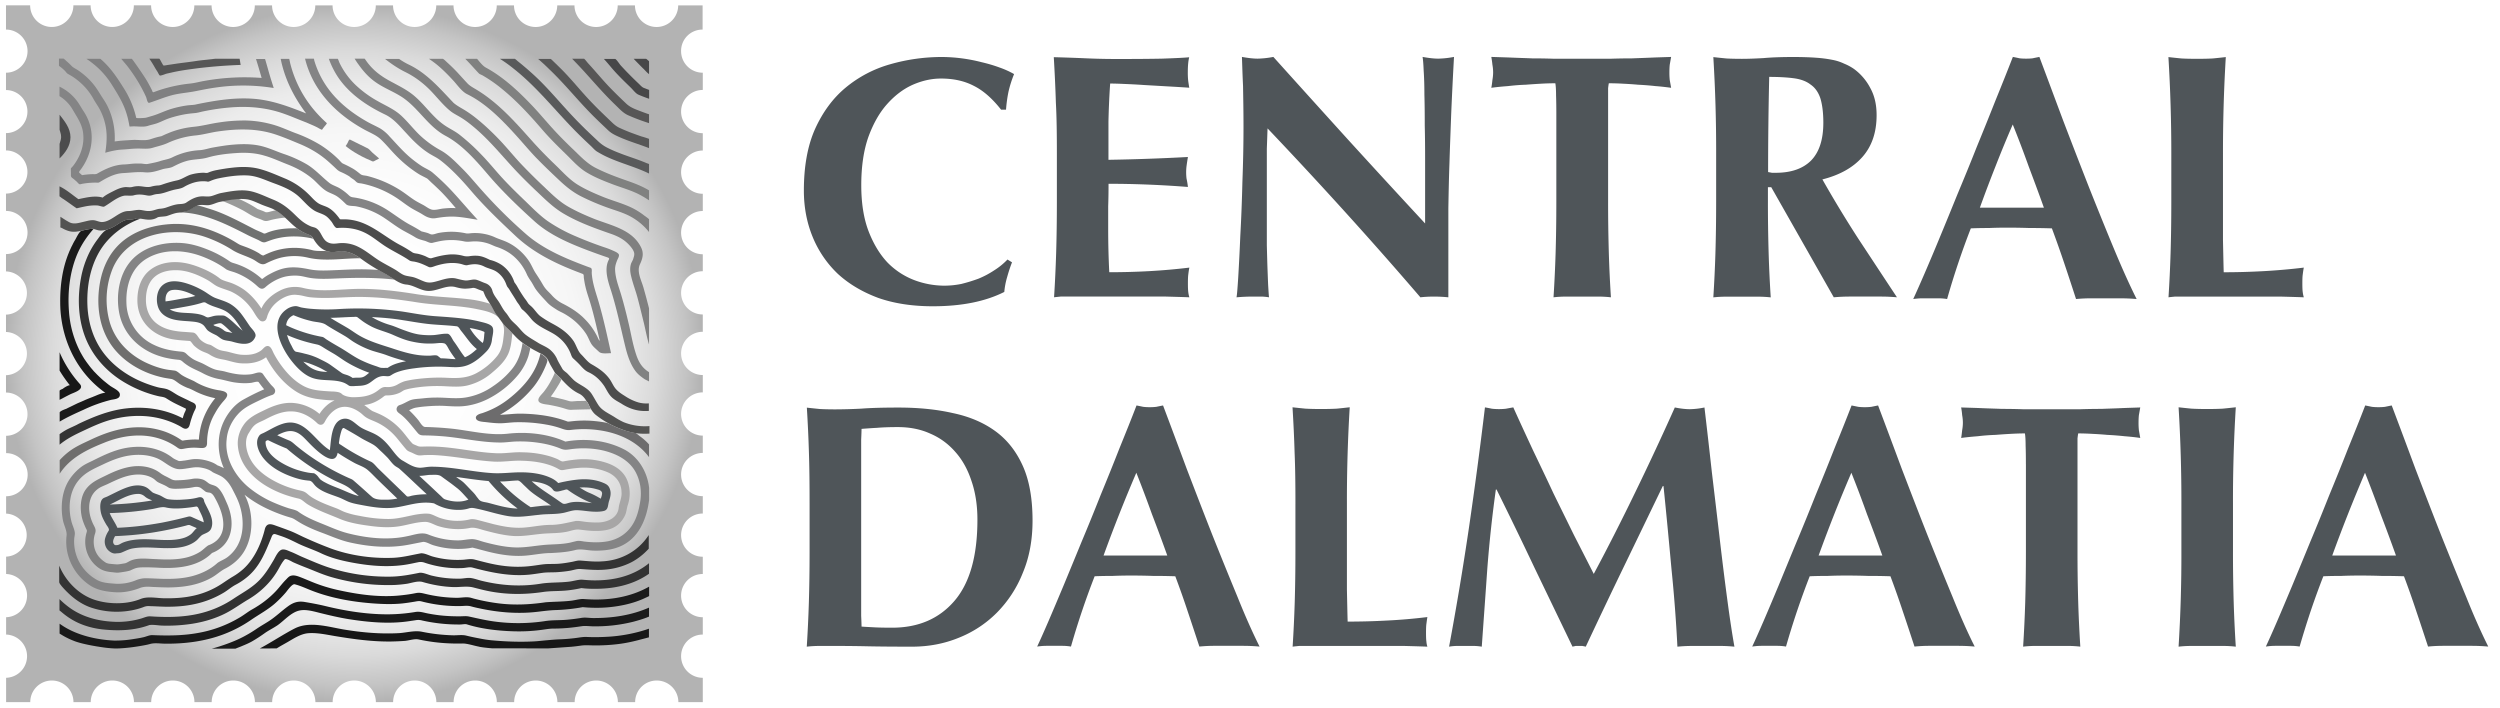 <svg xmlns="http://www.w3.org/2000/svg" width="120" height="34" fill="none"><g clip-path="url(#a)"><path fill="#4F5559" fill-rule="evenodd" d="M41.336 26.825v-5.719c.013-.266.018-.44.018-.52.257-.02.505-.038.754-.051.257-.022.584-.035.985-.035.58 0 1.103.104 1.57.318.466.2.867.497 1.202.885.336.379.589.841.767 1.386.188.545.284 1.164.284 1.857 0 1.74-.366 3.038-1.103 3.897-.737.858-1.735 1.286-2.99 1.286-.345 0-.637-.005-.868-.018-.235-.013-.436-.022-.601-.035 0-.078-.005-.253-.018-.518V26.825Zm-2.476-2.642v2.275c0 .925-.013 1.748-.035 2.476a64.325 64.325 0 0 1-.1 2.106c.188-.022.397-.035.62-.035h.753c.436 0 .946.004 1.539.017.593.013 1.303.018 2.14.018.794 0 1.535-.14 2.223-.419a5.386 5.386 0 0 0 1.84-1.203 5.696 5.696 0 0 0 1.255-1.922c.314-.745.467-1.582.467-2.507 0-1.059-.157-1.935-.467-2.624-.314-.701-.754-1.26-1.32-1.67-.567-.413-1.247-.701-2.04-.867-.78-.178-1.648-.265-2.607-.265-.737 0-1.334.017-1.787.052a26.37 26.37 0 0 1-1.238.035c-.28 0-.528-.005-.754-.018a38.967 38.967 0 0 1-.62-.065c.044.723.079 1.447.1 2.175.023.697.031 1.517.031 2.441ZM54.544 22.692a73.772 73.772 0 0 0-1.574 3.975h3.06a92.684 92.684 0 0 0-.736-1.987 67.276 67.276 0 0 0-.75-1.988Zm5.915 8.343a9.457 9.457 0 0 0-.767-.035H58.27c-.235 0-.466.013-.7.035-.18-.545-.363-1.103-.554-1.67a44.25 44.25 0 0 0-.602-1.704 29.414 29.414 0 0 0-1.068-.017 29.197 29.197 0 0 0-1.068-.018c-.288 0-.58.005-.867.018-.288 0-.58.004-.868.017a38.237 38.237 0 0 0-1.137 3.374 2.492 2.492 0 0 0-.402-.035h-.784c-.135 0-.28.013-.436.035.135-.288.314-.689.536-1.203.222-.514.466-1.094.737-1.74.266-.644.553-1.337.854-2.074.314-.746.62-1.5.92-2.258.314-.759.614-1.504.902-2.24.3-.737.576-1.422.82-2.058.113.022.218.044.318.065.1.013.205.018.318.018.113 0 .218-.005.318-.018.1-.021.205-.043.319-.065.357.946.736 1.962 1.137 3.043.414 1.08.824 2.144 1.238 3.195.414 1.037.815 2.022 1.203 2.96.375.936.732 1.73 1.055 2.375Z" clip-rule="evenodd"/><path fill="#4F5559" d="M62.18 24.183v2.276c0 .924-.012 1.748-.034 2.476a64.355 64.355 0 0 1-.1 2.105c.087-.013.196-.022.318-.035h5.03c.445.013.82.022 1.12.035a1.09 1.09 0 0 1-.047-.248c-.014-.1-.018-.24-.018-.419s.004-.318.017-.418c.014-.1.027-.214.048-.336-.645.079-1.285.135-1.922.166-.636.035-1.268.052-1.905.052-.013-.436-.022-.946-.035-1.539v-4.115a73.257 73.257 0 0 1 .135-4.634 35.26 35.26 0 0 1-.618.066c-.223.013-.476.018-.755.018s-.527-.005-.754-.018a40.247 40.247 0 0 1-.619-.065c.044.723.079 1.447.1 2.175.031.715.04 1.534.04 2.458ZM71.801 23.499h.035a228.32 228.32 0 0 1 1.84 3.796l1.804 3.745c.057-.014.105-.022.153-.035h.318c.056.013.113.021.166.035a343.885 343.885 0 0 1 1.822-3.828c.614-1.268 1.238-2.563 1.874-3.88h.035c.135 1.317.261 2.642.383 3.98.136 1.339.227 2.581.284 3.728.235-.022.466-.035.701-.035h1.352c.235 0 .462.013.684.035-.1-.558-.213-1.295-.335-2.206-.123-.915-.245-1.896-.367-2.942-.122-1.06-.252-2.14-.383-3.243-.122-1.103-.24-2.136-.353-3.09a3.628 3.628 0 0 1-.702.082c-.2 0-.44-.026-.72-.083a140.021 140.021 0 0 1-1.904 4.08c-.659 1.36-1.321 2.663-1.988 3.91-.3-.593-.619-1.216-.955-1.874-.322-.659-.653-1.325-.985-2.005-.322-.694-.654-1.382-.985-2.075-.322-.693-.636-1.369-.937-2.04-.122.022-.24.043-.353.065a3.086 3.086 0 0 1-.671 0 9.283 9.283 0 0 0-.336-.065 222.539 222.539 0 0 1-.767 5.767 151.942 151.942 0 0 1-.955 5.719 2.41 2.41 0 0 1 .384-.035h.784c.135 0 .266.013.401.035.088-1.247.18-2.498.266-3.745.096-1.25.231-2.515.41-3.796Z"/><path fill="#4F5559" fill-rule="evenodd" d="M88.866 22.692a73.103 73.103 0 0 0-1.573 3.975h3.06a92.144 92.144 0 0 0-.737-1.987 56.817 56.817 0 0 0-.75-1.988Zm5.92 8.343a9.455 9.455 0 0 0-.767-.035h-1.422c-.235 0-.466.013-.701.035-.179-.545-.362-1.103-.554-1.67a44.078 44.078 0 0 0-.601-1.704 29.497 29.497 0 0 0-1.073-.017 29.193 29.193 0 0 0-1.068-.018c-.287 0-.58.005-.867.018-.288 0-.58.004-.867.017a38.237 38.237 0 0 0-1.138 3.374 2.49 2.49 0 0 0-.401-.035h-.784c-.136 0-.28.013-.437.035.136-.288.314-.689.537-1.203.222-.514.466-1.094.736-1.74.266-.644.55-1.337.855-2.074.314-.746.619-1.5.92-2.258.313-.759.614-1.504.902-2.24.3-.737.575-1.422.82-2.058l.317.065c.1.013.205.018.319.018.113 0 .218-.005.318-.018.1-.021.205-.043.318-.065.357.946.737 1.962 1.138 3.043.414 1.08.823 2.144 1.238 3.195.414 1.037.815 2.022 1.203 2.96.379.936.732 1.73 1.059 2.375Z" clip-rule="evenodd"/><path fill="#4F5559" d="M97.244 22.278v4.18c0 .924-.013 1.748-.034 2.476a64.352 64.352 0 0 1-.1 2.105c.187-.022.396-.035.618-.035h1.509c.222 0 .427.013.618.035a65.22 65.22 0 0 1-.1-2.105 82.483 82.483 0 0 1-.035-2.476V21.04c.013-.1.022-.179.035-.236.166 0 .375.005.619.018.244.013.501.026.767.052.279.013.558.035.837.065.279.022.528.048.754.083a46.806 46.806 0 0 0-.065-.366 3.452 3.452 0 0 1-.017-.366c0-.122.004-.244.017-.366l.065-.366c-.344.013-.667.021-.967.035-.288.013-.593.021-.903.034-.313 0-.658.005-1.037.018H97.13a28.993 28.993 0 0 0-1.037-.018c-.314-.013-.624-.021-.938-.034-.3-.014-.64-.022-1.02-.035.022.122.04.244.048.366.022.122.035.244.035.366s-.013.244-.035.366c-.013.122-.026.244-.047.366.244-.035.514-.06.802-.083.287-.035.575-.056.854-.065.279-.022.54-.04.784-.052.245-.013.454-.018.62-.018.021.122.034.319.034.584.01.27.013.563.013.89ZM104.707 24.183v2.276a70.796 70.796 0 0 1-.135 4.581c.187-.022.397-.035.619-.035h1.508c.222 0 .427.013.619.035a64.375 64.375 0 0 1-.1-2.105 81.793 81.793 0 0 1-.035-2.476v-2.276a72.581 72.581 0 0 1 .135-4.634 40.92 40.92 0 0 1-.619.066c-.222.013-.475.018-.754.018s-.528-.005-.754-.018a40.92 40.92 0 0 1-.619-.065 74.636 74.636 0 0 1 .135 4.633Z"/><path fill="#4F5559" fill-rule="evenodd" d="M113.521 22.692a75.858 75.858 0 0 0-1.574 3.975h3.06a94.357 94.357 0 0 0-.736-1.987 68.726 68.726 0 0 0-.75-1.988Zm5.915 8.343a9.457 9.457 0 0 0-.767-.035H117.248a7.55 7.55 0 0 0-.702.035c-.179-.545-.362-1.103-.554-1.67a44.405 44.405 0 0 0-.601-1.704 29.445 29.445 0 0 0-1.068-.017 29.219 29.219 0 0 0-1.068-.018c-.288 0-.58.005-.868.018-.287 0-.579.004-.867.017a38.874 38.874 0 0 0-.619 1.704 45.94 45.94 0 0 0-.519 1.67 2.49 2.49 0 0 0-.401-.035h-.784c-.135 0-.279.013-.436.035.135-.288.314-.689.536-1.203.222-.514.466-1.094.737-1.74.266-.644.553-1.337.854-2.074.314-.746.619-1.5.92-2.258.314-.759.614-1.504.902-2.24.301-.737.575-1.422.82-2.058.113.022.217.044.318.065.1.013.205.018.318.018.113 0 .218-.005.318-.018.1-.021.205-.043.318-.065.358.946.737 1.962 1.138 3.043.414 1.08.824 2.144 1.238 3.195.414 1.037.815 2.022 1.203 2.96.375.936.732 1.73 1.055 2.375Z" clip-rule="evenodd"/><path fill="#4F5559" d="m48.577 12.592-.218-.135a3.3 3.3 0 0 1-.637.519 4.306 4.306 0 0 1-.754.4c-.27.1-.545.184-.824.253a4.124 4.124 0 0 1-.824.083 4.12 4.12 0 0 1-1.443-.27 3.599 3.599 0 0 1-1.277-.841c-.37-.393-.671-.89-.906-1.495-.236-.615-.353-1.356-.353-2.215 0-.893.113-1.66.335-2.301.236-.65.536-1.182.907-1.596.37-.414.776-.723 1.225-.924.457-.2.91-.3 1.36-.3.606 0 1.129.117 1.578.352.449.223.885.606 1.307 1.143h.236c.022-.293.06-.576.117-.855.066-.292.157-.575.27-.854a4.178 4.178 0 0 0-.705-.318c-.27-.1-.554-.183-.855-.253a7.826 7.826 0 0 0-1.865-.249 9.01 9.01 0 0 0-2.537.353 5.82 5.82 0 0 0-2.132 1.125c-.606.506-1.09 1.164-1.46 1.979-.358.806-.536 1.792-.536 2.955 0 .794.14 1.535.418 2.215a5.11 5.11 0 0 0 1.208 1.778c.536.493 1.185.876 1.948 1.16.772.27 1.643.4 2.62.4 1.377 0 2.52-.23 3.426-.688.022-.235.065-.47.135-.706.066-.24.144-.48.236-.715ZM50.73 7.387v2.285c0 .928-.013 1.756-.035 2.484a65.452 65.452 0 0 1-.1 2.114c.091-.013.196-.021.318-.035h5.052c.449.014.824.022 1.124.035a1.413 1.413 0 0 1-.052-.253c-.013-.1-.017-.24-.017-.418 0-.179.004-.318.017-.418.013-.1.026-.214.053-.336a29.7 29.7 0 0 1-1.932.17c-.636.035-1.277.052-1.913.052a40.506 40.506 0 0 1-.052-2.097V9.898c.013-.357.017-.715.017-1.076 1.264 0 2.537.052 3.81.152a3.634 3.634 0 0 0-.066-.4 2.454 2.454 0 0 1 0-.602c.013-.1.035-.249.066-.436a102.624 102.624 0 0 1-3.814.135V5.84c.013-.606.039-1.216.082-1.83.123 0 .332.004.624.017.292.013.614.026.972.052l1.124.065c.393.022.75.044 1.077.066a7.32 7.32 0 0 1-.052-.336 3.51 3.51 0 0 1-.018-.418c0-.292.022-.528.066-.707-.223.022-.663.044-1.308.066-.636.013-1.373.017-2.201.017-.506 0-1.003-.013-1.495-.035a81.34 81.34 0 0 0-1.495-.052c.043.728.078 1.456.1 2.184.039.706.048 1.53.048 2.458ZM59.688 6.08c0 .85-.018 1.74-.053 2.668-.022.92-.056 1.774-.1 2.567a109.02 109.02 0 0 1-.1 1.997c-.035.549-.061.867-.083.959.257-.022.514-.035.771-.035h.388c.136 0 .27.013.401.035-.013-.122-.021-.284-.035-.489-.013-.213-.021-.48-.034-.806-.013-.323-.022-.724-.035-1.19V7.135c.013-.323.022-.65.035-.972 2.584 2.72 5.03 5.422 7.336 8.108.192-.022.41-.035.654-.035.235 0 .466.013.688.035V9.99c.013-.715.026-1.438.053-2.166.022-.728.052-1.5.082-2.32.035-.827.079-1.752.136-2.772a4.442 4.442 0 0 1-.755.083c-.191 0-.44-.026-.754-.083.022.114.04.332.053.654.022.323.035.71.035 1.16.013.449.017.941.017 1.477.013.528.017 1.064.017 1.613v3.09a638.368 638.368 0 0 1-3.674-3.996 1551.37 1551.37 0 0 1-3.61-3.998 4.442 4.442 0 0 1-.754.083c-.191 0-.44-.026-.754-.083.014.401.027.868.053 1.395.008.528.022 1.177.022 1.953ZM74.704 5.474v4.198c0 .928-.013 1.757-.035 2.484a65.465 65.465 0 0 1-.1 2.115c.192-.022.397-.035.623-.035h1.509c.222 0 .431.013.623.035-.044-.694-.079-1.4-.1-2.115a83.339 83.339 0 0 1-.035-2.484v-5.44c.013-.1.022-.179.035-.235.165 0 .374.004.623.017.244.013.506.026.772.052.278.013.558.035.84.066.28.021.533.052.755.082l-.066-.37a3.453 3.453 0 0 1-.017-.37c0-.123.004-.245.017-.371l.066-.37c-.349.012-.671.021-.972.034-.292.013-.593.022-.907.035-.314 0-.662.005-1.042.018h-2.702c-.37-.013-.715-.018-1.042-.018-.314-.013-.628-.022-.942-.035-.3-.013-.645-.022-1.024-.035.022.122.04.249.052.37.022.123.035.245.035.371 0 .123-.013.245-.035.371a3.747 3.747 0 0 1-.052.37c.244-.034.514-.06.806-.082.293-.035.576-.057.855-.066.279-.022.545-.039.789-.052.244-.013.453-.017.623-.017.022.122.035.318.035.588.009.266.013.562.013.89Z"/><path fill="#4F5559" fill-rule="evenodd" d="M87.52 5.892c0 .807-.197 1.413-.589 1.814-.392.392-.959.588-1.695.588h-.184c-.056-.013-.117-.022-.183-.035 0-1.521.018-3.042.053-4.568.457 0 .85.022 1.177.065.335.044.605.144.806.301.213.144.37.362.47.654.092.296.145.689.145 1.181Zm-2.502 3.09 3.003 5.288c.257-.022.51-.035.754-.035H90.3c.244 0 .496.013.754.035-.615-.928-1.23-1.865-1.849-2.803-.614-.95-1.19-1.9-1.73-2.855.841-.213 1.482-.575 1.931-1.09.449-.514.671-1.18.671-1.996 0-.506-.1-.933-.3-1.295a2.644 2.644 0 0 0-.79-.924 2.43 2.43 0 0 0-.47-.252 2.257 2.257 0 0 0-.571-.184 6.106 6.106 0 0 0-.772-.1c-.3-.022-.667-.035-1.09-.035-.57 0-1.05.018-1.442.053-.38.021-.724.035-1.025.035-.279 0-.531-.005-.754-.018a41.114 41.114 0 0 1-.623-.065 73.158 73.158 0 0 1 .135 4.65v2.285c0 .928-.013 1.756-.035 2.484a65.452 65.452 0 0 1-.1 2.114c.192-.021.397-.034.623-.034h1.508c.223 0 .432.013.624.034-.044-.692-.079-1.399-.1-2.114a83.311 83.311 0 0 1-.035-2.484v-.689h.156v-.004ZM96.612 5.976a57.196 57.196 0 0 0-.823 1.996c-.258.65-.51 1.316-.755 1.996h3.073c-.244-.684-.492-1.347-.736-1.996a54.332 54.332 0 0 0-.759-1.997Zm5.946 8.377a9.684 9.684 0 0 0-.772-.034H100.357c-.236 0-.471.013-.707.034-.178-.549-.361-1.107-.553-1.678a53.55 53.55 0 0 0-.606-1.713 29.356 29.356 0 0 0-1.077-.017 29.497 29.497 0 0 0-1.072-.018c-.292 0-.584.005-.872.018-.292 0-.58.004-.871.017a38.265 38.265 0 0 0-1.138 3.391 2.546 2.546 0 0 0-.401-.034h-.789c-.135 0-.28.013-.436.034.135-.292.314-.693.536-1.207.222-.514.47-1.098.737-1.748.27-.65.553-1.342.854-2.084.314-.75.623-1.503.924-2.266.314-.763.615-1.513.907-2.25.3-.736.575-1.425.824-2.066.113.022.218.044.318.066.1.013.205.017.318.017.113 0 .218-.004.318-.017.1-.022.21-.044.319-.066.357.95.736 1.97 1.142 3.056.414 1.085.828 2.153 1.242 3.208.414 1.042.815 2.031 1.207 2.973.393.942.75 1.735 1.077 2.384Z" clip-rule="evenodd"/><path fill="#4F5559" d="M104.223 7.388v2.284c0 .928-.013 1.757-.035 2.485a64.905 64.905 0 0 1-.1 2.114c.087-.013.196-.022.318-.035h5.052c.449.013.824.022 1.125.035a1.394 1.394 0 0 1-.052-.253c-.014-.1-.018-.24-.018-.419 0-.178.004-.318.018-.418.013-.1.026-.214.052-.336-.65.079-1.295.135-1.931.17-.637.035-1.277.053-1.914.053-.013-.436-.022-.95-.035-1.543V7.391a75.944 75.944 0 0 1 .135-4.651c-.191.022-.396.044-.623.066-.222.013-.475.017-.754.017s-.532-.004-.754-.017a40.249 40.249 0 0 1-.623-.066 75.944 75.944 0 0 1 .139 4.647Z"/><path fill="url(#b)" d="M33.721 1.42h.004V.258h-1.172a1.037 1.037 0 1 1-2.075 0h-.828a1.037 1.037 0 1 1-2.075 0h-.828a1.037 1.037 0 1 1-2.075 0h-.828a1.037 1.037 0 1 1-2.075 0h-.829a1.037 1.037 0 1 1-2.074 0h-.828a1.037 1.037 0 1 1-2.075 0h-.829a1.037 1.037 0 1 1-2.075 0h-.828a1.037 1.037 0 1 1-2.075 0h-.828c0 .575-.462 1.037-1.037 1.037A1.034 1.034 0 0 1 7.253.257h-.828a1.037 1.037 0 1 1-2.075 0h-.828a1.037 1.037 0 1 1-2.075 0H.287V1.42a1.035 1.035 0 0 1 0 2.07v.833c.572 0 1.03.466 1.03 1.033 0 .57-.463 1.033-1.03 1.033v.832a1.032 1.032 0 0 1 1.03 1.034c0 .57-.463 1.033-1.03 1.037v.833a1.035 1.035 0 0 1 0 2.07v.833a1.038 1.038 0 0 1 0 2.075v.832a1.038 1.038 0 0 1 0 2.075v.832c.301 0 .572.131.76.336a1.038 1.038 0 0 1-.754 1.74v.832a1.034 1.034 0 0 1 0 2.07v.833a1.034 1.034 0 0 1 0 2.066v.833a1.038 1.038 0 0 1 0 2.075v.832a1.038 1.038 0 0 1 0 2.075v1.168h1.159a1.037 1.037 0 1 1 2.074 0h.829a1.037 1.037 0 1 1 2.075 0h.828a1.037 1.037 0 1 1 2.075 0h.828a1.037 1.037 0 1 1 2.075 0h.828c0-.575.462-1.037 1.037-1.037a1.04 1.04 0 0 1 1.038 1.037h.828c0-.575.462-1.037 1.037-1.037a1.04 1.04 0 0 1 1.038 1.037h.828c0-.575.462-1.037 1.037-1.037a1.04 1.04 0 0 1 1.038 1.037h.828a1.037 1.037 0 1 1 2.075 0h.832c0-.575.463-1.037 1.038-1.037a1.04 1.04 0 0 1 1.037 1.037h.829c0-.575.462-1.037 1.037-1.037a1.04 1.04 0 0 1 1.038 1.037h.828c0-.575.462-1.037 1.037-1.037a1.04 1.04 0 0 1 1.038 1.037h1.172v-1.168h-.004a1.037 1.037 0 1 1 0-2.075h.004v-.832h-.004a1.037 1.037 0 1 1 0-2.075h.004v-.829h-.004a1.037 1.037 0 1 1 0-2.074h.004v-.833h-.004a1.037 1.037 0 1 1 0-2.075h.004v-.832h-.004a1.04 1.04 0 0 1-1.038-1.038 1.04 1.04 0 0 1 1.038-1.037h.004v-.833h-.004a1.037 1.037 0 1 1 0-2.075h.004v-.832h-.004a1.037 1.037 0 1 1 0-2.075h.004v-.815h-.004a1.037 1.037 0 1 1 0-2.075h.004v-.828h-.004a1.037 1.037 0 1 1 0-2.075h.004v-.833h-.004a1.037 1.037 0 1 1 0-2.075l.004.005V3.49h-.004a1.037 1.037 0 0 1-1.038-1.037 1.023 1.023 0 0 1 1.03-1.033Z"/><path fill="#999A99" d="M11.621 10.077c.192.1.37.227.567.323.14.07.292.109.431.174.149.07.262.018.414-.022.218-.052.436-.087.659-.108a2.771 2.771 0 0 0-.436-.34c-.057-.01-.114.013-.175.026-.113.021-.235.078-.34.052-.117-.061-.248-.1-.374-.148a5.82 5.82 0 0 0-.807-.445c-.144-.06-.161-.06-.279-.048-.179.018-.353.052-.527.083-.03.009-.061.013-.092.017.331.131.65.275.96.436Z"/><path fill="#4F5559" d="M23.059 15.443a6.093 6.093 0 0 0-.737-.14c-.492-.065-.99-.095-1.482-.13-.51-.04-1.015-.14-1.521-.218a15.219 15.219 0 0 0-3.02-.122 8.957 8.957 0 0 1-1.452-.018 5.166 5.166 0 0 1-.362-.052c-.092-.017-.205-.07-.296-.07a.828.828 0 0 0-.463.175c-.815.601-.244 1.783.231 2.406.275.357.628.732 1.064.876.47.153.99.044 1.456.21.096.034.179.086.261.143.053.04.17.035.262.03.222-.017.449 0 .654-.104.192-.096.318-.253.519-.331a.68.68 0 0 1 .226-.048c.096-.005.227.03.318-.009.079-.04.11-.07.17-.1.088-.048.183-.083.28-.113.235-.075.479-.118.723-.149a8.47 8.47 0 0 1 1.447-.074c.384.013.741.066 1.112-.078.344-.135.645-.393.902-.659a.942.942 0 0 0 .266-.592c.022-.157.113-.462.004-.598-.104-.135-.392-.191-.562-.235Zm-7.589 2.393c-.375-.04-.645-.209-.911-.475.257.065.466.148.71.257.157.07.301.157.45.24-.083-.009-.166-.013-.249-.022Zm1.996.244c-.104.053-.213.048-.326.048-.07 0-.144.005-.214.013a1.034 1.034 0 0 0-.192-.109c-.113-.052-.244-.065-.34-.135l-.51-.366c-.179-.13-.38-.218-.575-.318a3.14 3.14 0 0 0-.68-.236 4.277 4.277 0 0 0-.41-.091c-.109-.017-.183-.214-.235-.31a2.252 2.252 0 0 1-.205-.497c.361.162.74.288 1.124.384.1.026.2.048.301.07.11.022.175.06.27.117.162.105.327.201.493.297.222.126.427.283.645.418.349.214.724.388 1.112.528-.083.06-.162.14-.258.187Zm1.142-.422c-.087 0-.204.004-.287 0-.087-.005-.17-.049-.249-.075a5.86 5.86 0 0 1-.71-.279c-.37-.174-.689-.418-1.042-.623-.122-.07-.244-.14-.366-.213a8.602 8.602 0 0 1-.262-.162c-.07-.039-.148-.122-.226-.135a6.88 6.88 0 0 1-1.408-.414 4.293 4.293 0 0 1-.323-.148.622.622 0 0 1 .074-.236.546.546 0 0 1 .157-.174.672.672 0 0 1 .122-.07c.07.03.144.057.218.087.218.083.44.149.667.201.214.052.488.048.671.17.297.196.61.362.916.545.148.087.279.196.427.287.227.14.466.258.71.354.284.113.589.17.872.279.301.113.61.204.92.287-.31.061-.623.135-.88.319Zm2.55-.458a4.337 4.337 0 0 0-.148-.118c-.074-.057-.3-.009-.396-.009a4.03 4.03 0 0 1-.458-.021c-.427-.048-.828-.166-1.238-.301-.619-.205-1.247-.366-1.8-.724-.157-.1-.305-.209-.462-.3-.266-.158-.537-.306-.794-.471.367-.005.733-.035 1.103-.044.061 0 .135-.017.188.013l.17.13c.152.119.318.219.488.31.335.175.697.253 1.037.401.284.127.593.258.898.323.214.048.427.083.645.096.175.009.345.009.519-.005.144-.012.283-.034.423.005.096.03.179.227.23.31.092.152.197.3.306.444-.235-.004-.47-.04-.71-.04Zm1.16-.052c-.2-.24-.344-.51-.532-.759-.078-.1-.17-.366-.314-.37-.218-.01-.431.047-.65.065a3.627 3.627 0 0 1-.575-.013c-.3-.026-.584-.122-.867-.227-.222-.078-.431-.179-.654-.244a3.837 3.837 0 0 1-.88-.38c.492.023.985.066 1.473.145.51.078 1.02.178 1.539.213.23.018.462.03.688.048.123.009.249.022.37.035.105.013.154.144.219.222.248.297.444.628.754.872-.174.157-.349.305-.571.393Zm.928-1.103c-.013.135-.013.296-.078.418a2.512 2.512 0 0 1-.619-.72c.1.018.205.036.305.062.087.022.179.043.266.074.03.013.061.022.091.035.07.026.04.065.035.13ZM11.551 15.03a1.896 1.896 0 0 0-.505-.445c-.218-.122-.454-.187-.69-.275-.204-.078-.357-.205-.54-.318a4.042 4.042 0 0 0-.662-.322c-.392-.144-.937-.288-1.308-.013-.31.226-.37.684-.274 1.028.117.428.505.615.915.68.231.04.466.044.697.066.188.017.393.035.55.152.109.079.157.218.261.297.122.087.236.14.37.204.127.066.227.18.362.227.131.044.284.048.419.087.38.11.915.244 1.107-.226.079-.179-.17-.384-.261-.515-.14-.204-.28-.422-.44-.627Zm-3.605-.563c-.017-.257.053-.514.34-.549.367-.043.772.122 1.09.288a5.06 5.06 0 0 1-.51.109c-.296.043-.588.113-.89.148-.012.004-.02.004-.03.004Zm2.99 1.47a.384.384 0 0 1-.204-.092 1.12 1.12 0 0 0-.231-.14c-.074-.03-.223-.048-.257-.113.082-.022.31-.113.392-.061.187.126.344.305.519.453a4.952 4.952 0 0 0-.218-.048Zm-.03-.707c-.1-.065-.135-.087-.257-.087-.118 0-.235-.004-.349.017-.074.014-.148.04-.222.057-.1.026-.118.03-.21-.017-.178-.105-.387-.135-.588-.157-.362-.04-.815.004-1.133-.196.07-.01.14-.018.21-.03.426-.08.871-.14 1.285-.267.087-.026.166-.065.244-.013.096.061.2.105.305.148.196.074.401.127.589.223.396.2.627.614.867.967-.253-.205-.475-.457-.74-.645ZM9.738 23.917c-.07-.07-.153-.057-.24-.035-.24.066-.492.087-.74.1a3.271 3.271 0 0 1-.685-.017c-.161-.03-.288-.148-.44-.205-.105-.04-.192-.065-.293-.113-.034-.018-.17-.148-.213-.183a.705.705 0 0 0-.3-.14c-.467-.109-.982.17-1.387.366l-.292.144c-.074.035-.174.057-.231.118-.14.148-.113.484-.07.667.048.205.153.388.257.567.048.078.166.209.11.292-.07.104-.127.222-.162.344a.614.614 0 0 0 .096.54c.083.105.261.236.427.201.11-.009.174-.004.28-.048.187-.078.343-.166.553-.196.48-.079.976-.022 1.46-.009.445.009.924 0 1.33-.213.087-.044.17-.1.244-.162.078-.07.191-.218.278-.266.18-.091.35-.126.423-.314.162-.435-.161-.88-.331-1.26-.022-.06-.017-.126-.074-.178Zm-3.104-.21c.127 0 .236.049.327.132.1.087.223.13.345.183-.654.109-1.373.178-2.036.196.423-.188.885-.51 1.364-.51Zm2.52 1.945a1.125 1.125 0 0 1-.414.192c-.615.157-1.277.026-1.9.039-.323.009-.65.044-.951.166-.113.048-.183.122-.305.117-.066 0-.07.009-.118-.052-.048-.061-.04-.135-.022-.205a.889.889 0 0 1 .079-.174l.261-.013c.17-.009.34-.022.51-.035.358-.03.71-.074 1.068-.13a17.155 17.155 0 0 0 1.535-.32c.087-.02.152-.06.24-.02.095.043.209.09.309.134-.11.083-.183.218-.292.301Zm.083-.82c-.114-.052-.135-.052-.253-.021a19.09 19.09 0 0 1-1.199.274c-.405.074-.81.135-1.22.179a14.632 14.632 0 0 1-.929.07 2.919 2.919 0 0 0-.161-.305c-.074-.131-.157-.262-.21-.401a14.707 14.707 0 0 0 2.058-.197c.205-.034.436-.122.636-.074.367.088.798.044 1.169 0 .096-.013.187-.026.283-.043.1-.018.135.148.179.23.083.166.17.345.192.528-.18-.074-.362-.157-.545-.24ZM13.578 20.339c-.213.065-.414.17-.61.275-.105.056-.214.117-.323.17-.074.034-.16.06-.204.135-.253.348.021.88.265 1.146.31.353.737.597 1.169.767.213.083.435.157.662.2.1.018.205.031.31.04.1.009.165.096.226.174.262.336.79.476 1.169.62.152.056.287.13.431.195.196.088.423.131.632.17.475.092.98.18 1.47.149.47-.03.919-.192 1.39-.24.222-.022.449-.022.67.022a2.308 2.308 0 0 0 1.357.305c.108-.013.213-.03.318-.066.144-.043.261-.008.41.022.492.105.967.266 1.464.349.51.083.99-.013 1.495-.061.401-.052.802-.013 1.199-.1.196-.044.41-.127.615-.122.257.008.51.056.767.07.174.008.348.008.518-.031.236-.057.192-.292.258-.484.06-.179.104-.357.048-.54-.053-.18-.14-.249-.305-.319-.41-.178-.855-.209-1.295-.16-.24.025-.48.069-.72.121l-.17.04a1.437 1.437 0 0 0-.121-.11 1.399 1.399 0 0 0-.284-.16c-.418-.184-.902-.24-1.355-.245-.458-.004-.911.065-1.37.04-.989-.057-1.96-.31-2.959-.31-.122 0-.257.021-.392.039-.087.009-.153.017-.24.004-.274-.03-.527-.213-.763-.344-.209-.118-.414-.414-.575-.615-.205-.257-.423-.48-.715-.636-.261-.14-.558-.218-.798-.397-.226-.17-.449-.414-.763-.344-.575.126-.562 1.06-.627 1.5-.759-.463-1.216-1.592-2.254-1.269Zm2.637 3.086c-.2-.078-.405-.157-.597-.261a1.325 1.325 0 0 1-.248-.157l-.079-.096a.591.591 0 0 0-.218-.196 2.15 2.15 0 0 1-.375-.048 3.723 3.723 0 0 1-1.168-.445c-.322-.187-.697-.48-.771-.867-.009-.057-.022-.127 0-.183.06-.031.078-.057.144-.027.056.027.113.057.17.083.226.105.453.21.688.3a11.12 11.12 0 0 0 2.245 1.51c.28.143.593.239.833.444.122.104.266.218.383.327-.344-.079-.68-.258-1.007-.384Zm12.38.044c.122.035.292.06.305.205 0 .091-.035.178-.065.265-.035-.03-.096-.056-.136-.082a3.729 3.729 0 0 0-.444-.214c-.153-.065-.292-.161-.436-.24.262-.017.519-.004.776.066Zm-2.049.043c.11.157.353.048.502.018.052-.013.148-.057.196-.022l.13.091c.118.083.24.157.362.227.218.127.44.235.68.323-.362-.027-.71-.105-1.072-.022-.127.03-.253.1-.362.026a4.593 4.593 0 0 1-.183-.126c-.431-.306-.885-.567-1.277-.925.336.044.81.114 1.024.41Zm-2.52-.4c.27 0 .541-.04.811-.049.114-.004.24.162.323.236.118.109.227.226.357.327.297.235.624.418.929.64-.266-.013-.54.027-.806.057-.057.009-.114.013-.17.022-.057-.04-.114-.074-.17-.113a7.682 7.682 0 0 1-1.303-1.125c.012.004.021.004.03.004Zm-.575-.022c.414.496.872.937 1.395 1.32-.484-.009-.946-.152-1.408-.274-.152-.04-.362-.04-.457-.166-.048-.065-.096-.118-.14-.183-.065-.096-.157-.183-.24-.27-.109-.11-.209-.223-.322-.332-.114-.113-.257-.191-.384-.292.515.07 1.033.153 1.556.197Zm-2.759-.297c.166 0 .357-.026.493.074.13.096.266.192.396.288.122.087.231.174.349.266.192.144.38.375.554.558-.166.07-.332.096-.51.096-.21 0-.415-.04-.61-.105-.08-.026-.136-.1-.197-.157a24.92 24.92 0 0 1-.353-.331c-.227-.214-.458-.427-.689-.641.192.004.375-.048.567-.048Zm-4.42-1.565.026-.174c.018-.11.044-.214.074-.318.022-.075.066-.231.148-.184.253.144.515.293.763.445.2.127.432.227.624.34.161.096.235.188.37.314.11.1.21.2.314.305.13.135.235.31.388.419.074.052.148.082.218.148.436.396.859.806 1.29 1.203a3.517 3.517 0 0 0-.706.065c-.07.013-.205.074-.257.026-.03-.03-.061-.056-.087-.087-.066-.065-.135-.13-.2-.196l-.367-.353c-.24-.231-.475-.462-.715-.693-.096-.092-.222-.266-.344-.323a9.748 9.748 0 0 1-1.439-.806c-.07-.044-.113-.048-.1-.13Zm-.065.506c.261.174.531.335.81.488.197.105.45.183.62.327.17.14.322.31.479.462.318.31.636.615.954.92-.148.026-.3.052-.453.052-.235 0-.567.03-.754-.126-.096-.083-.187-.166-.279-.249a38.15 38.15 0 0 0-.632-.558c-.07-.056-.166-.083-.244-.122a11.369 11.369 0 0 1-1.521-.828c-.332-.214-.65-.449-.955-.698-.113-.091-.213-.2-.349-.257a10.982 10.982 0 0 1-.575-.253c.266-.135.554-.265.854-.165.27.087.458.314.65.51.222.23 1.25 1.303 1.395.497Z"/><path fill="#1A1A1A" d="M12.083 30.795c.205-.117.405-.248.602-.388.204-.148.435-.257.645-.4.327-.232.64-.615 1.046-.702.318-.07.697.047 1.003.122.44.109.88.213 1.329.287.959.153 1.983.249 2.947.1.104-.017.209-.03.313-.047a.683.683 0 0 1 .297.017 7.99 7.99 0 0 0 1.83.192c.097 0 .232-.035.319-.005.71.223 1.504.31 2.245.332.449.013.898-.009 1.342-.07.197-.026.384-.061.58-.061.449 0 .894-.044 1.334-.113.174-.027.349 0 .523.004a7.458 7.458 0 0 0 1.953-.218c.213-.057.427-.118.632-.196l.13-.052v-.432c-.84.37-1.76.506-2.68.501-.183 0-.375-.039-.558-.008-.24.039-.48.07-.72.091-.34.03-.68.009-1.015.061a8.536 8.536 0 0 1-2.515.013c-.392-.056-.772-.148-1.155-.23-.14-.031-.28-.01-.423-.01a8.208 8.208 0 0 1-.802-.03 6.954 6.954 0 0 1-.737-.105c-.209-.039-.392-.109-.606-.074a8.166 8.166 0 0 1-1.381.114c-.994-.005-1.98-.162-2.943-.397-.327-.079-.658-.14-.99-.196-.309-.052-.54.017-.793.2-.322.231-.601.51-.937.724-.196.126-.392.235-.584.366a6.201 6.201 0 0 1-.614.37c-.419.227-1.077.463-1.535.58h1.142c.03-.017.28-.109.301-.122.17-.07.327-.135.475-.218Z"/><path fill="#171717" d="M3.832 18.43a5.516 5.516 0 0 1-.972-1.522v.88c.148.245.313.48.492.703-.083 0-.27.113-.336.17-.06.03-.13.047-.156.095v.436c.174-.091.348-.183.523-.27.156-.078.684-.222.449-.492Z"/><path fill="#1A1A1A" d="M5.3 19.2c.157-.039.467-.034.454-.265a.191.191 0 0 0-.03-.096.245.245 0 0 0-.027-.035l-.004-.005-.013-.013c-.079-.082-.205-.148-.305-.209l-.04-.026c-.017-.009-.034-.022-.048-.03-.008-.005-.013-.014-.021-.018-.07-.048-.135-.105-.2-.157L5 18.294c-.114-.096-.218-.196-.323-.297-.048-.047-.096-.1-.144-.148l-.026-.026-.065-.078-.013-.014a2.473 2.473 0 0 1-.135-.165c-.01-.013-.022-.026-.03-.04l-.04-.052-.013-.017c-.044-.061-.087-.118-.127-.179-.004-.008-.008-.017-.017-.022l-.026-.039c-.005-.004-.005-.013-.009-.017a4.287 4.287 0 0 1-.14-.24l-.026-.044a4.987 4.987 0 0 1-.557-1.987c-.07-.924.043-1.91.414-2.764.187-.427.457-.828.767-1.177-.013-.004-.03-.004-.044-.008-.179.013-.349.056-.519.091-.122.03-.252.327-.313.432-.044.07-.083.143-.122.217v.005c-.018.035-.035.07-.057.109 0 .004-.004.004-.004.009l-.066.143-.04.088v.004s0 .004-.003.004c-.005.013-.01.022-.013.035-.314.754-.428 1.596-.419 2.406 0 .105.004.21.009.314v.009c.1 1.59.832 3.069 2.157 4.01-.17 0-.405.118-.562.179a.153.153 0 0 0-.04.017c-.104.04-.208.079-.309.122-.021.01-.048.018-.07.03-.047.023-.1.044-.148.066l-.187.079c-.148.07-.292.144-.44.213-.04.018-.074.04-.114.057l-.034.013c-.079.03-.197.074-.262.13a.082.082 0 0 0-.026.031v.445c.362-.218.763-.397 1.15-.571a7.084 7.084 0 0 1 1.287-.466ZM7.898 30.896c.964.013 1.94-.109 2.843-.453a6.194 6.194 0 0 0 1.294-.676c.401-.279.833-.501 1.199-.832.174-.157.335-.323.488-.502.07-.083.3-.418.423-.388.27.07.514.183.776.288.933.37 1.948.55 2.946.628.467.035.942.052 1.408.008.214-.021.432-.056.641-.091.122-.022.205-.04.323-.009a6.927 6.927 0 0 0 1.874.222c.161-.004.318-.03.48.01.122.034.248.065.374.09.929.206 1.888.288 2.834.175.3-.035.58-.074.885-.083a8.708 8.708 0 0 0 1.285-.14c.144.014.288.023.432.027a6.287 6.287 0 0 0 1.617-.148c.292-.066.58-.157.85-.275.096-.044.192-.087.288-.135v-.453c-.776.44-1.665.619-2.554.619-.21 0-.419-.013-.628-.027-.188.005-.375.061-.562.083-.401.048-.807.044-1.212.074-.75.11-1.487.149-2.245.057a9.303 9.303 0 0 1-1.194-.227c-.07-.017-.14-.043-.21-.056-.196-.035-.422.013-.623.013a6.741 6.741 0 0 1-1.508-.188c-.183-.043-.292-.074-.475-.035a7.068 7.068 0 0 1-.667.1c-.964.114-2.001-.021-2.943-.226a7.708 7.708 0 0 1-1.416-.436c-.157-.065-.31-.13-.467-.192-.148-.056-.327-.13-.488-.082-.1.026-.17.117-.24.187-.174.174-.313.37-.483.55-.327.348-.715.64-1.134.875-.2.11-.379.258-.575.375a5.896 5.896 0 0 1-2.053.763c-.72.13-1.443.13-2.171.1-.135-.004-.288.07-.418.1-.17.04-.34.066-.51.092a5.245 5.245 0 0 1-.903.07c-.828-.04-1.743-.244-2.445-.693a6.244 6.244 0 0 1-.174-.118v.475l.13.079c.192.117.401.213.61.292.375.135.973.24 1.382.296 0 0 .34.048.593.048.257 0 .597-.04.597-.04.253-.025.815-.113 1.025-.174.222-.065.47-.021.701-.017Z"/><path fill="#333" d="M5.253 20.168c.884-.257 1.848-.287 2.728.005.227.074.445.17.654.283.092.048.192.14.3.122.11-.017.15-.109.175-.205.053-.209.118-.41.205-.61.044-.096.122-.205.079-.314-.04-.105-.157-.13-.249-.179-.187-.096-.375-.178-.562-.274-.179-.092-.345-.227-.528-.301-.148-.061-.335-.065-.492-.109a5.856 5.856 0 0 1-.706-.24c-.772-.318-1.478-.82-1.962-1.508-.466-.667-.684-1.465-.702-2.275-.021-.846.14-1.722.563-2.459.44-.763 1.172-1.312 1.996-1.613a1.02 1.02 0 0 0-.122-.017c-.07-.009-.109.009-.174.03-.083.031-.166.031-.253.031-.28 0-.51.218-.746.344-.104.057-.209.105-.318.136-.183.091-.327.296-.444.457-.14.183-.262.375-.37.58a4.63 4.63 0 0 0-.441 1.308c-.17.928-.135 1.922.2 2.807.314.832.903 1.53 1.635 2.027a5.807 5.807 0 0 0 1.874.82c.122.03.28.034.384.104.17.109.344.21.527.296l.406.196c.048.027-.04.175-.061.223-.03.083-.057.161-.079.244-.815-.427-1.739-.571-2.646-.48-.837.083-1.59.388-2.34.741-.205.118-.432.197-.637.314a3.24 3.24 0 0 0-.287.188v.505c.344-.287.736-.48 1.137-.667.41-.192.82-.383 1.256-.51Z"/><path fill="#707271" d="M14.973 11.359c-.035-.048-.074-.07-.148-.096-.074-.026-.148-.061-.222-.096l-.03-.013c-.01-.004-.018-.009-.031-.017a.034.034 0 0 0-.022-.01l-.022-.012a.76.76 0 0 1-.1-.061l-.03-.018c-.01-.004-.018-.008-.027-.017-.091-.066-.057-.066-.27-.061-.406.004-.837.052-1.22.2-.057.022-.145.075-.197.044-.144-.074-.296-.126-.44-.2l-.484-.249c-.554-.283-1.103-.558-1.7-.737-.179-.052-.405-.143-.593-.148-.165.07-.296.2-.47.249-.136.039-.253.06-.389.074 1.212.017 2.272.562 3.322 1.098.161.083.331.153.497.231.109.053.222.148.353.1.061-.021.126-.047.192-.07.65-.243 1.425-.257 2.092-.09-.013-.027-.03-.049-.048-.075-.004-.009-.009-.017-.013-.022.004-.004 0-.004 0-.004Z"/><path fill="#333" d="M3.596 29.82c.427.226.929.357 1.408.4.737.07 1.465.04 2.17-.218.193-.026.42.022.611.027a7.93 7.93 0 0 0 1.439-.088c.492-.078.98-.213 1.438-.422.445-.2.824-.489 1.242-.737.41-.24.785-.55 1.09-.92a3.76 3.76 0 0 0 .392-.58c.083-.148.166-.305.28-.431.06-.066.34.105.4.135.196.087.397.17.598.248.431.166.845.358 1.29.48a9.83 9.83 0 0 0 2.96.366c.209-.009.418-.03.623-.06.235-.04.523-.15.75-.084.48.14.976.227 1.473.244.318.01.654-.06.959.018.235.06.466.122.702.17.885.179 1.752.179 2.641.048.41-.061.824-.03 1.234-.083a6.01 6.01 0 0 0 .614-.105c.197.026.397.035.593.035.907.009 1.818-.166 2.58-.676.023-.017.049-.03.07-.047v-.506c-.745.606-1.669.832-2.623.824-.205 0-.406-.018-.61-.035-.201.004-.41.074-.611.096-.453.056-.911.026-1.364.1-.955.153-1.9.087-2.838-.144-.157-.039-.318-.1-.48-.126-.174-.03-.366.022-.54.026a5.222 5.222 0 0 1-.689-.03 5.244 5.244 0 0 1-.684-.118c-.179-.044-.384-.148-.571-.135-.467.095-.933.183-1.413.187a9.245 9.245 0 0 1-2.964-.444c-.422-.14-.836-.323-1.246-.497-.188-.079-.37-.18-.563-.253-.126-.048-.244-.118-.383-.11-.2.01-.34.336-.427.489-.24.405-.467.785-.82 1.103-.335.305-.74.518-1.116.771a4.92 4.92 0 0 1-1.342.632c-.79.24-1.622.27-2.437.227l-.235-.013c-.157-.004-.301.074-.45.113a3.947 3.947 0 0 1-1.146.153c-.824-.018-1.634-.214-2.301-.71a4.126 4.126 0 0 1-.445-.384v.545c.04.03.079.06.113.091.201.17.41.314.628.427Z"/><path fill="#333" d="M3.243 28.437c.323.318.71.589 1.142.732a3.893 3.893 0 0 0 2.21.066c.105-.03.205-.061.305-.1a.587.587 0 0 1 .288-.04c.24.005.48.022.724.027.479.008.963-.022 1.434-.127a4.554 4.554 0 0 0 1.39-.545c.196-.117.366-.27.562-.375.21-.109.406-.24.585-.392.58-.488.84-1.146 1.12-1.826.048-.114.078-.262.226-.214.096.03.192.065.288.096.253.087.484.2.724.318.379.192.789.318 1.172.501.44.21.92.336 1.395.428.955.187 1.953.274 2.912.074.113-.022.227-.048.34-.07a.574.574 0 0 1 .331.022 5.052 5.052 0 0 0 1.504.261c.114 0 .231 0 .345-.008.135-.01.305-.057.435-.022.903.24 1.796.431 2.733.34.214-.022.423-.057.637-.087.222-.03.449-.018.671-.03.222-.014.445-.036.663-.075.161-.03.327-.092.488-.078.375.026.737.06 1.111.034a3.4 3.4 0 0 0 1.352-.37c.305-.166.575-.384.81-.64v-.655c-.496.767-1.32 1.22-2.24 1.264-.349.026-.689-.013-1.033-.039-.14-.013-.27.035-.405.061-.236.044-.471.083-.711.096-.183.009-.37.004-.554.013-.226.018-.448.061-.675.087-.471.061-.955.053-1.426-.013-.449-.06-.88-.178-1.316-.292-.187-.048-.362-.004-.554.009a4.455 4.455 0 0 1-1.452-.153c-.178-.048-.378-.165-.566-.157-.457.083-.91.205-1.377.218-.981.035-2.04-.113-2.96-.453a19.36 19.36 0 0 1-1.168-.484c-.262-.113-.51-.253-.78-.357-.24-.092-.484-.179-.728-.266-.218-.079-.388-.1-.476.157-.165.688-.496 1.438-1.02 1.922a3.068 3.068 0 0 1-.51.375c-.187.109-.353.227-.531.344a4.013 4.013 0 0 1-1.3.563c-.483.117-.98.148-1.477.14-.366-.005-.789-.105-1.133.034-.628.253-1.413.261-2.062.083-.837-.218-1.517-.894-1.844-1.683v.798c.022.07.065.118.122.192.096.109.183.205.28.296Z"/><path fill="#6F6E6D" d="M5.026 21.24c.824-.326 1.752-.461 2.615-.19a3.073 3.073 0 0 1 .88.44c.114.082.184.073.319.047a2.36 2.36 0 0 1 .632-.043c.218.008.467.074.467-.231 0-.493.122-.994.379-1.421.104-.192.226-.37.366-.537.105-.126.37-.361.113-.496-.06-.035-.148-.048-.218-.066a3.214 3.214 0 0 1-.671-.165 3.167 3.167 0 0 1-.588-.28c-.205-.1-.41-.174-.602-.3-.1-.066-.21-.192-.336-.21-.078-.008-.157-.021-.24-.03-.4-.048-.797-.192-1.159-.362-.802-.388-1.447-1.046-1.709-1.909a3.968 3.968 0 0 1 .131-2.59c.706-1.686 2.847-2.061 4.429-1.53.462.158.91.371 1.32.633.315.2.69.287 1.02.466.193.105.363.297.585.183.205-.104.423-.196.645-.261a2.816 2.816 0 0 1 1.373-.022c.81.192 1.696.03 2.52.03-.275-.196-.593-.353-.942-.34-.166.01-.327.049-.497.031a1.18 1.18 0 0 1-.144-.03 2.546 2.546 0 0 0-.183-.01c-.17 0-.353.005-.519-.034a3.62 3.62 0 0 0-.684-.11 3.19 3.19 0 0 0-1.356.214c-.104.044-.209.088-.313.14-.062.03-.184-.074-.24-.109a3.994 3.994 0 0 0-.584-.279l-.249-.091c-.104-.035-.187-.096-.283-.153a6.42 6.42 0 0 0-.685-.366c-.836-.388-1.695-.58-2.615-.488-.907.087-1.813.422-2.428 1.111-.553.62-.793 1.434-.845 2.25-.057.92.148 1.848.727 2.584.567.715 1.417 1.186 2.298 1.39.144.036.292.057.44.08.174.021.31.178.466.265.11.066.227.122.345.17.148.044.279.122.423.192.287.135.588.24.902.3a3.52 3.52 0 0 0-.624 1.125 3.484 3.484 0 0 0-.139.632c-.009.057-.013.118-.017.175-.005.087-.027.052-.1.052a2.82 2.82 0 0 0-.332.009c-.092.008-.183.017-.27.03-.074.013-.087.026-.153-.017-.052-.035-.1-.07-.152-.1a3.636 3.636 0 0 0-.571-.28 3.725 3.725 0 0 0-1.308-.23c-.79 0-1.534.235-2.245.566-.366.175-.754.336-1.081.58-.17.126-.327.27-.47.427-.005.005-.005.005-.005.009v.65c.501-.776 1.33-1.169 2.162-1.5Z"/><path fill="#6D6C6D" d="M30.709 20.936c-.044-.03-.14-.122-.205-.153a2.45 2.45 0 0 1-.492-.117c-.01-.005-.018-.005-.027-.005-.021-.008-.043-.013-.065-.021a5.975 5.975 0 0 1-.706-.31.573.573 0 0 0-.122-.04 5.632 5.632 0 0 0-.545-.078 5.118 5.118 0 0 0-.968-.004c-.109.009-.213.026-.322.03a6.878 6.878 0 0 0-.423-.139 6.086 6.086 0 0 0-.924-.183 7.963 7.963 0 0 0-.968-.061c-.314 0-.628.052-.942.052a5.376 5.376 0 0 0 1.592-1.316c.218-.266.392-.567.536-.88.135-.301.165-.406.135-.458a.416.416 0 0 0-.066-.088.922.922 0 0 0-.257-.191c-.2.915-.797 1.604-1.517 2.17-.392.31-.815.532-1.285.69-.11.025-.354.104-.284.27.061.143.358.143.484.16.218.027.44.053.662.053.245 0 .484-.04.729-.048.488-.013.976.022 1.455.105.21.035.419.082.624.148.2.06.357.144.566.118a5.109 5.109 0 0 1 1.365.008c.928.127 1.848.528 2.415 1.295v-.61a2.543 2.543 0 0 0-.445-.397Z"/><path fill="#848485" d="M30.016 21.602c-.876-.47-1.905-.58-2.877-.405-.837-.375-1.852-.484-2.76-.38-.915.101-1.852-.156-2.758-.248-.406-.039-.811-.065-1.217-.074-.13-.004-.248-.235-.33-.335a4.879 4.879 0 0 0-.437-.467c.122-.06.214-.109.349-.13.157-.027.314-.044.47-.057.319-.026.646-.04.964-.018.336.018.658.04.994-.013.34-.052.676-.161.985-.314a4.521 4.521 0 0 0 1.486-1.185c.214-.266.375-.567.48-.89.013-.043.087-.326.087-.383a4.526 4.526 0 0 1-.34-.218c-.009-.009-.022-.013-.03-.022-.066.445-.197.859-.48 1.22a4.101 4.101 0 0 1-.928.85 3.16 3.16 0 0 1-1.317.546c-.457.074-.915.004-1.377.004-.231 0-.467.013-.698.04-.196.025-.444.021-.627.104-.162.074-.305.165-.475.218a.207.207 0 0 0-.144.205c.004.117.113.178.196.24.318.252.553.58.815.889.113.14.24.117.41.122.244.004.484.017.728.035.946.07 1.887.305 2.837.305.236 0 .467-.035.698-.048.257-.009.51-.005.763.017.488.044.972.135 1.425.323.17.07.266.06.445.035a4.5 4.5 0 0 1 .728-.048c.483.008.963.091 1.412.279.418.174.802.457 1.02.867.222.418.288.885.227 1.351-.066.428-.17.872-.419 1.23-.274.396-.667.64-1.133.732-.38.074-.776.06-1.16.013-.13-.022-.261-.048-.388-.013-.096.022-.192.048-.287.07-.432.091-.855.07-1.286.113-.489.048-.96.144-1.456.109-.47-.03-.929-.135-1.386-.257-.175-.048-.37-.131-.554-.135-.227 0-.453.06-.684.06-.493 0-.977-.1-1.434-.283-.323-.13-.68.022-1.012.083-.924.2-1.913.092-2.82-.135-.436-.109-.841-.296-1.255-.462-.414-.166-.824-.34-1.182-.606-.135-.074-.305-.1-.453-.148a8.138 8.138 0 0 1-.706-.27 5.056 5.056 0 0 1-1.199-.733c-.654-.549-1.15-1.412-1.046-2.297.035-.449.248-.89.554-1.22.283-.314.684-.489 1.063-.672.188-.091.375-.174.571-.24a.202.202 0 0 0 .14-.191c0-.122-.127-.214-.2-.297a6 6 0 0 1-.376-.5c-.117-.184-.383-.036-.544-.01-.423.066-.833 0-1.238-.109-.175-.056-.358-.06-.537-.117-.213-.07-.392-.188-.588-.284-.174-.082-.353-.135-.514-.248a1.815 1.815 0 0 1-.266-.218c-.096-.092-.17-.096-.301-.109-.423-.04-.841-.122-1.234-.31a2.284 2.284 0 0 1-1.342-2.035c-.03-.837.244-1.7 1.007-2.136.824-.47 1.84-.397 2.694-.057.383.153.758.345 1.09.593.126.07.278.1.413.148.205.074.397.17.585.284.156.096.305.209.444.33.148.136.262.254.445.088.279-.248.671-.458 1.041-.519.184-.03.375-.039.558-.021.188.017.362.074.55.104.436.066.88.04 1.316.022.916-.04 1.822-.044 2.733.057l-.335-.218a3.125 3.125 0 0 0-.205-.114c-.022-.013-.048-.026-.07-.043-.03-.018-.057-.03-.087-.048-.048-.022-.048-.044-.144-.048-.144-.004-.288-.013-.436-.018-.493-.017-.98.01-1.473.031-.44.017-.907.052-1.338-.035-.432-.087-.838-.144-1.273-.035-.223.057-.44.157-.641.266a2.089 2.089 0 0 0-.266.166c-.044.03-.079.087-.122.048a3.483 3.483 0 0 0-1.247-.715c-.091-.03-.196-.052-.27-.105a5.219 5.219 0 0 0-.976-.536c-.428-.179-.88-.322-1.347-.353-.898-.057-1.883.192-2.472.911-.532.65-.671 1.6-.527 2.406.161.907.767 1.604 1.6 1.98.4.178.819.27 1.255.309.122.008.161.06.257.14.087.069.179.134.275.19.204.119.422.201.632.315.24.13.505.226.776.279.248.043.488.122.74.161.267.04.537.052.803.022.082-.009.322-.096.366-.03.083.117.17.23.261.34-.344.147-.693.322-1.02.505-.361.205-.645.536-.845.894-.414.745-.41 1.612-.07 2.388-.096-.052-.2-.1-.305-.135a1.178 1.178 0 0 0-.301-.161 2.077 2.077 0 0 0-.745-.144c-.188 0-.37.052-.554.074-.074.005-.231.044-.292.005-.092-.044-.192-.083-.27-.144-.724-.558-1.683-.632-2.542-.397-.453.126-.88.336-1.298.545-.197.096-.384.174-.558.31a2.482 2.482 0 0 0-.51.535c-.28.397-.397.877-.406 1.36a3.13 3.13 0 0 0 .061.672c.048.23.196.488.17.715-.109.95.34 1.883 1.142 2.401.353.227.78.293 1.195.319.396.026.815-.061 1.185-.205.21-.083.427-.061.65-.048.24.009.484.022.723.022.493-.005.985-.053 1.456-.205.218-.07.432-.162.628-.275.218-.122.405-.305.623-.418.37-.188.693-.462.911-.816.484-.784.462-1.93.03-2.737.38.305.803.55 1.243.745.218.096.44.184.663.258.1.035.204.065.305.096.126.034.205.091.314.16.374.24.793.42 1.207.572.445.166.863.357 1.334.462.955.213 1.927.288 2.89.091l.593-.117c.144-.026.353.109.497.152a4.092 4.092 0 0 0 1.52.17c.123-.008.25-.026.372-.052.1.026.204.048.305.079.217.056.431.117.65.165.457.105.932.17 1.403.153.475-.013.941-.135 1.416-.135.397-.022.776-.044 1.16-.144.27-.07.558.013.837.026.44.017.91-.022 1.32-.2.89-.384 1.269-1.304 1.387-2.206.004-.022.004-.044.004-.066v-.54c-.083-.733-.475-1.434-1.142-1.814Zm-18.713 4.743a1.741 1.741 0 0 1-.384.397c-.148.113-.327.17-.48.279-.348.318-.784.523-1.242.64-.47.118-.958.136-1.438.122-.231-.008-.458-.021-.689-.026a1.271 1.271 0 0 0-.558.1 2.261 2.261 0 0 1-.976.162c-.283-.022-.628-.035-.88-.183a2.127 2.127 0 0 1-.898-.95 2.062 2.062 0 0 1-.197-1.012c.005-.1.04-.209.03-.305-.02-.183-.117-.353-.16-.532a2.696 2.696 0 0 1-.088-.723c.01-.48.144-.933.467-1.3.31-.357.728-.527 1.146-.727.393-.188.807-.353 1.238-.419.445-.07.916-.043 1.338.127.332.135.593.427.946.51.166.039.388-.005.554-.03.2-.031.375-.066.58-.036.204.03.431.092.592.223.162.091.336.14.489.248.235.17.375.392.5.645.127.244.258.502.332.768.196.658.179 1.451-.222 2.022Z"/><path fill="gray" d="M10.418 23.377c-.13-.1-.296-.096-.419-.192-.1-.078-.191-.152-.318-.183a1.045 1.045 0 0 0-.492-.008 4.83 4.83 0 0 1-.71.06.486.486 0 0 1-.297-.074c-.07-.035-.14-.074-.21-.109a1.522 1.522 0 0 1-.292-.174c-.379-.283-.871-.366-1.333-.305-.428.057-.833.222-1.217.41-.387.192-.758.335-1.02.701-.252.358-.274.881-.187 1.295.044.205.122.392.21.58.052.087.043.109.017.205a1.54 1.54 0 0 0 .497 1.608c.235.196.44.244.728.275.113.008.174.026.292.022.065-.005.483-.061.584-.105.157-.074.27-.13.449-.144.261-.017.518-.004.78.005.942.06 1.992.004 2.698-.702.467-.175.798-.545.898-1.033.096-.445.009-.898-.165-1.308-.118-.266-.258-.64-.493-.824Zm-.018 2.568a1.19 1.19 0 0 1-.4.23c-.14.092-.249.214-.388.306a2.26 2.26 0 0 1-.641.274c-.48.122-.985.11-1.478.083-.401-.009-.92-.096-1.29.105-.074.039-.14.087-.227.1-.06.009-.279.052-.37.048a7.192 7.192 0 0 1-.345-.03.573.573 0 0 1-.165-.044 1.367 1.367 0 0 1-.306-.244c-.287-.305-.361-.759-.23-1.151.056-.166.026-.244-.053-.397a2.01 2.01 0 0 1-.205-.588c-.07-.432.018-.88.38-1.155.135-.114.335-.175.496-.253.192-.092.384-.183.58-.262.406-.16.859-.257 1.29-.135.105.03.2.07.292.127.083.048.149.13.227.178.13.074.28.122.41.197.057.03.113.078.174.095.162.048.34.03.506.027.21-.01.423-.027.628-.07.117-.026.265-.03.37.048l.183.144c.066.052.114.052.188.065.109 0 .196.096.248.183.349.593.732 1.556.127 2.119Z"/><path fill="#A7A6A6" d="M20.008 14.123c-.929-.148-1.853-.266-2.794-.257-.868.008-1.805.17-2.66-.044a1.577 1.577 0 0 0-1.142.14c-.348.178-.71.479-.863.85-.235-.362-.536-.707-.897-.95a3.016 3.016 0 0 0-.528-.271c-.174-.065-.38-.105-.54-.2-.362-.293-.807-.497-1.243-.646-.431-.143-.88-.209-1.334-.13-.435.074-.85.292-1.102.662-.236.345-.319.776-.31 1.186.026.99.745 1.656 1.691 1.822.175.03.358.048.537.06.095.01.196.014.292.023.043.004.148.17.187.209.135.13.292.24.466.31.105.043.192.07.288.13.092.061.192.11.296.153.184.07.367.078.55.13.205.053.405.114.619.136.44.035.885-.018 1.25-.288.332.636.816 1.242 1.426 1.635.292.187.61.296.955.357.292.044.614.078.91.078-.3.131-.548.375-.727.65a2.213 2.213 0 0 0-1.269-.527c-.453-.031-.889.113-1.29.305-.41.2-.841.374-1.098.776a1.523 1.523 0 0 0-.266.884c.035.964.736 1.687 1.547 2.123.427.231.894.397 1.369.502.161.034.283.178.427.27.205.13.423.23.645.331.301.13.61.248.911.375.445.187.933.266 1.408.331.475.066.96.1 1.434.026.423-.065.855-.218 1.286-.213.21.009.419.152.62.209.256.078.522.122.793.135.23.009.466-.004.693-.052.226-.048.466.048.688.109.458.122.916.24 1.386.274.462.03.903-.056 1.36-.1.423-.043.842-.017 1.26-.109.175-.039.358-.109.536-.1.218.022.436.057.659.065.431.018.902-.013 1.242-.31.152-.134.275-.304.349-.492.052-.14.06-.283.104-.423a1.747 1.747 0 0 0-.009-1.172c-.178-.462-.562-.72-1.015-.872a3.534 3.534 0 0 0-1.417-.157 6.464 6.464 0 0 0-.65.092c-.09.017-.204-.079-.287-.114a3.791 3.791 0 0 0-.37-.135 4.867 4.867 0 0 0-1.278-.187c-.431-.026-.858.065-1.29.043-.928-.039-1.84-.257-2.764-.31a7.983 7.983 0 0 0-.645-.012c-.14 0-.257.026-.383-.035-.07-.035-.2-.07-.244-.13-.136-.145-.253-.31-.38-.463a3.254 3.254 0 0 0-1.02-.85c-.156-.083-.322-.148-.488-.218-.148-.083-.266-.196-.405-.296.209-.022.414-.087.601-.188.1-.052.192-.113.284-.183.104-.078.1-.091.226-.091.205 0 .415-.044.598-.131.082-.04.148-.096.23-.13.1-.031.201-.058.306-.075.44-.083.898-.118 1.342-.113.445.004.885.074 1.325-.018a2.811 2.811 0 0 0 1.208-.61c.322-.27.632-.553.802-.942.109-.261.14-.531.17-.81.013-.127.03-.144-.005-.179-.074-.078-.152-.157-.23-.235-.022-.018-.04-.04-.062-.057-.06-.057-.122-.135-.174-.2.127.244.092.475.061.732-.035.327-.1.632-.314.893a3.27 3.27 0 0 1-1.007.82c-.457.235-.902.235-1.403.21-.467-.023-.937 0-1.4.056a5.126 5.126 0 0 0-.618.109 1.735 1.735 0 0 0-.354.165.942.942 0 0 1-.531.114c-.162-.013-.253.052-.38.152-.361.284-.771.336-1.22.336-.157 0-.419-.048-.532-.157-.113-.122-.41-.113-.558-.122-.423-.026-.854-.044-1.242-.24-.436-.222-.793-.584-1.081-.972a4.633 4.633 0 0 1-.375-.588c-.079-.144-.161-.462-.392-.358-.083.04-.144.131-.218.188-.079.06-.17.104-.262.14-.23.082-.47.086-.715.069-.204-.022-.4-.083-.601-.135-.153-.04-.301-.044-.454-.105-.135-.056-.244-.14-.366-.21-.06-.034-.13-.038-.196-.064a1.03 1.03 0 0 1-.327-.205c-.117-.11-.187-.332-.366-.345a18.29 18.29 0 0 0-.484-.035c-.444-.034-.902-.122-1.264-.41-.331-.26-.488-.653-.501-1.067-.009-.393.074-.824.366-1.112.318-.318.81-.396 1.242-.362.471.04.946.24 1.356.471.17.096.318.236.492.314.197.087.406.144.602.222.414.188.745.471 1.011.837.127.17.236.41.393.554.07.065.178.07.252.017.083-.06.096-.183.131-.274.083-.218.214-.41.388-.567.266-.24.658-.449 1.029-.392.2.008.405.087.606.109.244.026.488.035.732.035.488 0 .972-.04 1.46-.048.994-.013 1.962.1 2.943.257.976.157 1.979.13 2.95.34.336.07.772.161 1.016.427-.039-.052-.078-.109-.122-.161-.126-.149-.205-.349-.31-.519-.004-.004-.004-.009-.008-.013a5.712 5.712 0 0 0-.806-.192c-.903-.13-1.818-.126-2.72-.27ZM17.31 19.82c.087.07.165.153.261.214.148.096.323.152.484.226.431.196.771.48 1.063.85.127.157.253.314.384.467.074.087.196.117.296.165.092.044.17.087.266.11.105.021.244-.005.353-.01.131 0 .266-.004.397 0 .963.049 1.91.253 2.868.314.471.03.942-.065 1.413-.039.47.013.954.079 1.395.244.108.044.217.092.318.153.109.065.174.06.3.035.223-.044.45-.074.676-.092.466-.035.937.022 1.369.205.405.17.671.506.68.959.026.266-.105.497-.135.754-.053.48-.52.68-.942.702a4.324 4.324 0 0 1-.628-.026c-.16-.018-.33-.057-.492-.044-.41.083-.79.188-1.212.188-.458 0-.907.113-1.364.135-.467.022-.92-.061-1.369-.17-.205-.053-.41-.11-.615-.162-.17-.043-.353-.108-.527-.065a2.602 2.602 0 0 1-1.425-.07c-.17-.056-.332-.16-.506-.2-.227-.026-.445.004-.671.04-.427.082-.863.208-1.3.208-.474 0-.958-.06-1.425-.157a3.855 3.855 0 0 1-.658-.17c-.135-.048-.257-.122-.388-.174-.349-.135-.706-.257-1.037-.44a1.97 1.97 0 0 1-.388-.266c-.131-.114-.218-.13-.388-.17a4.672 4.672 0 0 1-1.382-.55c-.388-.235-.75-.544-.963-.945-.17-.314-.288-.772-.144-1.12a.645.645 0 0 1 .06-.123c-.003.005-.003.005-.003.01.087-.14.16-.28.287-.393.135-.122.345-.188.506-.275.423-.222.858-.423 1.347-.388.44.03.837.257 1.15.558.07.066.153.105.249.066.096-.044.13-.157.183-.24.122-.2.288-.384.493-.501.396-.218.823-.07 1.163.187Z"/><path fill="#171717" d="M28.503 30.98c.406.004.811-.018 1.212-.07.314-.04.62-.105.92-.183.161-.044.322-.083.484-.127.013-.004.021-.004.03-.009v-.414c-.61.214-1.29.345-1.93.384-.354.022-.703.03-1.056.013-.183-.009-.357.03-.54.052-.244.03-.488.052-.737.061-.261.009-.505.035-.763.057-.17.017-.335.035-.505.044-.676.034-1.338.008-2.014-.053a5.404 5.404 0 0 1-.593-.091c-.214-.04-.423-.083-.632-.135-.196-.048-.423-.01-.628-.014a8.619 8.619 0 0 1-1.495-.17c-.362-.074-.74.044-1.111.066-.88.048-1.77-.03-2.638-.174-.754-.127-1.647-.415-2.367-.048-.527.27-1.15.684-1.673.959l.815-.005c.039-.026.213-.13.24-.144l.23-.13c.319-.18.659-.419 1.034-.454.436-.035.889.07 1.316.14.894.148 1.779.27 2.685.257.218-.005.436-.013.654-.03.196-.018.453-.11.645-.07.467.1.942.165 1.421.187.231.013.462.013.693.009.223-.005.558.109.776.148.118.04.64.083.64.083l2.7.004 1.102-.078c.157-.013.318-.035.475-.057.21-.03.405-.009.61-.009Z"/><path fill="#4C4C4D" d="M2.86 5.505v.723c.008.035.017.07.034.114.03.078.04.161.04.244 0 .113-.048.213-.075.322v.698c.284-.28.524-.615.524-1.024-.005-.432-.275-.755-.523-1.077Z"/><path fill="#4C4C4C" d="M3.043 9.555c.217.144.422.3.636.444.222-.048.445-.109.671-.13.114-.01.227-.013.34-.005.066.005.262.079.31.053.305-.17.645-.48.99-.528.06-.004.348.013.413-.009.196-.06.401-.048.602-.008.135.026.2.03.331-.013a.964.964 0 0 1 .249-.048c.244-.018.462-.122.697-.183.183-.053.384-.057.545-.153.183-.109.383-.192.593-.24a1.61 1.61 0 0 1 .501-.026c.078.026.118 0 .183-.026.113-.048.222-.083.344-.113.463-.096.95-.17 1.426-.149.449.022.824.21 1.238.362.405.148.797.301 1.137.571.297.24.541.589.877.776.183.1.405.14.566.275.088.074.157.157.227.244.065.087.157.305.266.296.453-.035.89.018 1.303.214.38.179.689.462 1.042.684.366.231.758.41 1.116.654.083.057.2.048.3.074.114.026.223.061.328.105.104.043.204.091.305.14.1.047.248-.031.353-.062.388-.117.78-.178 1.181-.087.1.022.222.083.323.061.091-.022.183-.035.274-.043a.995.995 0 0 1 .55.117c.191.092.396.122.575.24.2.135.353.331.444.553.027.066.044.127.083.184.044.052.088.113.118.17.105.174.222.344.322.518.04.066.092.122.131.188.044.065.079.152.135.2.166.131.301.292.432.454.262.318.676.488 1.029.688.379.218.667.519.841.924.044.096.065.214.144.284.087.078.17.157.253.24.143.143.283.335.475.418.327.152.558.37.763.667.1.161.178.331.3.475.136.161.332.257.51.362.345.226.724.362 1.138.362.018 0 .118 0 .192-.005v-.362c-.166.014-.331 0-.493-.043a2.353 2.353 0 0 1-.627-.292c-.18-.114-.34-.21-.476-.37-.117-.14-.187-.328-.3-.48-.236-.318-.528-.506-.863-.698-.183-.104-.336-.318-.484-.462-.179-.174-.24-.457-.384-.667-.274-.383-.623-.614-1.033-.832a4.965 4.965 0 0 1-.523-.323c-.166-.117-.27-.3-.414-.444-.065-.07-.161-.131-.21-.21a2.051 2.051 0 0 0-.156-.222 7.32 7.32 0 0 1-.336-.532c-.044-.087-.1-.161-.157-.24a1.628 1.628 0 0 0-.601-.824 1.714 1.714 0 0 0-.571-.248c-.21-.104-.41-.196-.65-.2-.1-.005-.205.004-.305.017a.709.709 0 0 1-.331-.013 1.979 1.979 0 0 0-.641-.065 3.7 3.7 0 0 0-.575.096c-.1.026-.197.052-.297.082-.1.031-.235-.07-.335-.108a2.328 2.328 0 0 0-.297-.096c-.091-.022-.213-.022-.292-.075a6.354 6.354 0 0 0-.597-.357c-.78-.414-1.412-1.055-2.315-1.199a2.301 2.301 0 0 0-.344-.03h-.166c-.065.004-.06-.018-.1-.07-.135-.179-.288-.353-.484-.47-.161-.097-.353-.131-.505-.227-.183-.118-.327-.297-.48-.445a3.552 3.552 0 0 0-1.098-.737c-.37-.152-.755-.327-1.143-.44-.47-.144-.945-.144-1.43-.087-.239.026-.474.065-.71.109a2.007 2.007 0 0 0-.431.126c-.066.03-.14.009-.21.005a2.35 2.35 0 0 0-.627.091c-.222.07-.427.227-.65.275a5.477 5.477 0 0 0-.597.161c-.096.03-.192.074-.296.083a1.61 1.61 0 0 0-.358.057c-.196.056-.431-.03-.645-.022a1.177 1.177 0 0 0-.244.035c-.109.03-.205.013-.318.008-.21.01-.392.088-.58.183-.17.088-.397.192-.536.323-.366-.113-.802 0-1.168.074-.297-.21-.576-.458-.907-.615v.476a.12.12 0 0 0 .035.026c.052.043.1.078.153.109Z"/><path fill="#808081" d="M5.366 4.062c.253.406.506.802.663 1.256.07.196.122.4.16.605l.027.144c.004.013.113 0 .13 0 .245-.013.524.048.755-.026.144-.048.292-.074.431-.122.183-.065.362-.161.545-.227.227-.078.462-.14.698-.187.196-.04.392-.061.592-.078.136-.014.266-.057.401-.083a10.84 10.84 0 0 1 1.3-.188c.88-.07 1.747.009 2.58.31.357.126.71.283 1.068.418.174.079.353.148.523.236.03.017.21.126.222.104.027-.039.053-.078.083-.113.026-.04.144-.157.144-.2a6.667 6.667 0 0 1-.497-.498 5.587 5.587 0 0 1-1.264-2.388c-.004-.018-.03-.148-.044-.2h-.41c.197.976.628 1.826 1.221 2.619-.824-.327-1.621-.632-2.515-.702-.92-.07-1.835.079-2.733.262-.135.039-.3.035-.462.056a5.151 5.151 0 0 0-.728.157c-.349.1-.671.275-1.02.366-.079.022-.153.048-.231.066-.079.017-.423.035-.466.009a4.506 4.506 0 0 0-.58-1.395c-.327-.523-.654-1.025-1.13-1.43a.033.033 0 0 0-.017-.009H4.15c.083.057.17.114.248.179.384.288.715.654.968 1.06Z"/><path fill="#575757" d="M7.563 3.452c.026.04.074.157.109.17.052.022.261-.07.31-.083.108-.026.217-.048.326-.074.397-.087.807-.14 1.208-.192a24.459 24.459 0 0 1 2.035-.157c-.017-.096-.03-.192-.048-.287 0-.005 0-.005-.004-.01h-1.168c-.087.01-.17.023-.257.031-.223.026-.445.044-.667.079-.358.056-.72.091-1.077.148-.105.017-.214.03-.318.048-.048.009-.1.017-.148.022-.03.004-.07-.087-.088-.114-.03-.048-.082-.165-.13-.218h-.48c.092.136.179.27.257.41.044.079.092.153.14.227Z"/><path fill="#848485" d="M17.37 7.51c.136.07.267.131.406.188.052.022.113.074.17.043.083-.043.17-.091.253-.135-.11-.091-.218-.187-.323-.279-.074-.065-.13-.148-.213-.2-.288-.14-.567-.283-.855-.423-.06-.026-.087.087-.117.144-.03.057-.061.109-.1.161.03.018.06.044.09.07.219.17.441.3.69.431Z"/><path fill="#818282" d="M18.099 3.992c.387.258.828.423 1.216.68.776.52 1.229 1.395 2.066 1.844.837.445 1.495 1.225 2.105 1.936.667.775 1.417 1.49 2.175 2.175.733.658 1.678 1.059 2.59 1.403.222.083.44.162.662.24.083.03.17.057.253.087.091.035.087.057.04.144-.193.41-.044.929.086 1.33.301.92.493 1.87.724 2.811.1.41.244.859.506 1.195.109.139.248.244.392.344.074.052.165.083.24.13v-.448c-.026-.018-.053-.03-.07-.044-.292-.205-.44-.47-.55-.806-.152-.454-.235-.938-.34-1.404-.113-.48-.23-.959-.37-1.43-.122-.422-.3-.837-.3-1.286.004-.135.052-.283.104-.41.026-.06.122-.213.065-.287-.06-.083-.196-.13-.287-.174a3.88 3.88 0 0 0-.427-.162 18.42 18.42 0 0 1-1.365-.527 7.698 7.698 0 0 1-1.33-.724c-.396-.283-.736-.636-1.085-.972-.37-.353-.74-.715-1.09-1.094-.335-.366-.645-.754-.993-1.111a9.754 9.754 0 0 0-1.09-.99c-.174-.13-.362-.227-.55-.34a3.164 3.164 0 0 1-.57-.449c-.327-.318-.606-.68-.946-.985-.37-.336-.79-.532-1.22-.767-.454-.244-.829-.523-1.134-.942l-.092-.13a1.617 1.617 0 0 0-.013-.014h-.48c.057.092.114.184.18.27.261.367.527.663.898.907Z"/><path fill="#848485" d="M3.112 3.396c.048.048.092.122.149.152.108.061.217.122.318.196.379.266.697.615.915 1.02.11.196.244.37.34.576.11.226.188.462.235.706.075.388.057.776 0 1.168-.004.04-.013.079-.017.118.27-.074.536-.14.82-.153.248-.013.492-.048.74-.048.245-.004.476.035.711-.035.244-.074.497-.126.732-.235a4.143 4.143 0 0 1 1.304-.357c.34-.03.667-.122 1.007-.18.967-.147 1.922-.182 2.864.132.379.126.754.287 1.124.44.423.174.824.392 1.186.676.17.13.327.279.484.422.109.1.183.192.318.253a3.1 3.1 0 0 1 .431.222c.066.066.157.114.231.17.048.04.1.105.157.131.061.03.162.026.227.044a4.786 4.786 0 0 1 1.674.702c.183.122.353.257.536.379.183.13.384.226.58.335.13.075.257.17.405.214.13.04.21.048.344.026.327-.056.663-.091.994-.065.336.026.672.091 1.007.144-.41-.44-.797-.903-1.207-1.347-.301-.327-.624-.632-.96-.92-.156-.13-.361-.205-.531-.318a5.79 5.79 0 0 1-.588-.445c-.34-.296-.633-.64-.942-.967a1.965 1.965 0 0 0-.431-.375c-.214-.122-.44-.218-.654-.34-.802-.454-1.54-1.05-2.036-1.84a4.38 4.38 0 0 1-.493-1.09c-.008-.026-.008-.065-.021-.091h-.423c.043.174.096.349.161.519.48 1.285 1.504 2.236 2.685 2.885.284.157.589.266.824.502.231.226.436.475.663.71.222.231.466.449.723.645.135.1.27.196.414.284.114.07.275.143.393.209.087.074.165.157.226.213.131.118.262.244.388.366.27.266.515.554.759.842-.197-.018-.397 0-.598.017-.17.018-.37.087-.536.057-.148-.03-.287-.148-.422-.222-.17-.092-.34-.175-.497-.284-.2-.135-.388-.287-.593-.418a5.448 5.448 0 0 0-1.617-.698c-.092-.021-.236-.021-.31-.082-.126-.1-.253-.205-.396-.284a5.202 5.202 0 0 0-.44-.222c-.08-.035-.153-.144-.219-.205a5.31 5.31 0 0 0-.867-.689 6.674 6.674 0 0 0-1.194-.57c-.34-.127-.672-.284-1.02-.389a5.24 5.24 0 0 0-1.348-.218 7.943 7.943 0 0 0-1.325.096c-.396.057-.789.166-1.185.205-.44.044-.868.148-1.273.323-.1.039-.196.087-.292.13-.092.018-.183.04-.275.066-.096.026-.187.06-.279.087-.257.074-.545.013-.815.026-.288.018-.588.03-.872.074a3.45 3.45 0 0 0-.226-1.425 3.118 3.118 0 0 0-.332-.632c-.14-.21-.261-.432-.418-.632a3.205 3.205 0 0 0-.493-.51c-.091-.074-.183-.148-.283-.214-.1-.07-.23-.122-.318-.213a3.059 3.059 0 0 0-.244-.231c-.035-.03-.087-.088-.14-.122H2.83v.335a.059.059 0 0 0 .026.03c.105.08.183.145.257.219Z"/><path fill="#848485" d="M3.012 4.72c.192.149.357.332.475.54.21.363.445.685.501 1.112.061.462-.06.925-.296 1.321a2.38 2.38 0 0 1-.205.297c-.013.017-.087.082-.087.109.004.082.004.165.004.252 0 .114-.008.136.083.205.066.048.127.105.188.157.03.026.1.118.143.131.03.009.122-.022.153-.026a3.856 3.856 0 0 1 .619-.053c.065 0 .126.018.183-.017.349-.214.728-.423 1.146-.44.35-.018.698-.07 1.051-.035.283.026.558-.065.824-.148.152-.048.349-.048.488-.114.205-.104.405-.204.628-.27.348-.109.71-.078 1.055-.179.431-.126.898-.183 1.347-.213.466-.035.932-.013 1.381.122.388.109.763.288 1.138.431.41.162.789.37 1.129.646.27.217.492.531.815.68.148.07.3.122.432.217.148.105.274.232.405.358.105.1.34.074.48.1.453.087.902.266 1.29.515.348.226.671.488 1.037.684.175.096.353.187.519.292.152.091.296.122.47.17.114.04.24.122.358.091.079-.021.157-.039.236-.056a2.916 2.916 0 0 1 1.272-.013c.175.039.336 0 .515 0 .235 0 .444.035.662.109.14.048.262.117.401.161.218.07.423.17.61.296.38.262.668.637.846 1.06a2.8 2.8 0 0 0 .166.27c.096.135.161.292.257.423.161.218.349.41.532.61.14.153.296.244.47.357.131.083.275.136.406.218.196.118.384.253.55.41.165.157.317.331.44.519.108.166.17.366.278.523.088.122.231.235.34.34.122.122.419.07.584.07-.183-.824-.361-1.652-.597-2.463-.135-.454-.296-.894-.33-1.373-.005-.087.03-.231-.058-.262a26.76 26.76 0 0 1-.531-.2c-.903-.349-1.814-.768-2.55-1.404a23.53 23.53 0 0 1-2.123-2.1c-.327-.363-.628-.738-.977-1.082-.3-.3-.623-.632-.993-.841a4.895 4.895 0 0 1-1.038-.754c-.296-.288-.553-.62-.854-.903-.34-.322-.75-.488-1.147-.715a5.228 5.228 0 0 1-1.055-.767 3.68 3.68 0 0 1-.784-1.076c-.013-.026-.048-.135-.079-.188h-.431c.126.345.292.671.505.972.55.763 1.356 1.3 2.193 1.7.432.205.732.593 1.055.933.305.336.628.654 1.007.902.17.114.357.197.527.314.183.131.358.284.523.436.375.345.715.724 1.046 1.112.65.758 1.374 1.443 2.101 2.127.881.828 1.966 1.351 3.091 1.774.044.017.087.035.135.052.07.026.048.122.057.192.022.14.043.283.078.423.061.27.157.527.236.793.178.593.31 1.199.453 1.805-.061-.044-.083-.13-.118-.196a3.194 3.194 0 0 0-.597-.841c-.3-.31-.654-.537-1.037-.733a1.773 1.773 0 0 1-.55-.414c-.108-.126-.244-.235-.34-.37-.074-.1-.126-.205-.191-.31-.079-.13-.166-.262-.249-.388-.126-.196-.205-.414-.34-.606-.257-.37-.61-.68-1.015-.872-.197-.095-.41-.152-.606-.244a2.348 2.348 0 0 0-1.073-.196c-.096.004-.204.03-.3.013a3.375 3.375 0 0 0-.694-.078 3.51 3.51 0 0 0-.64.06c-.092.018-.218.075-.314.07-.061 0-.144-.052-.2-.07-.097-.03-.197-.052-.297-.078a7.865 7.865 0 0 0-.527-.305c-.397-.213-.737-.48-1.112-.723a4.056 4.056 0 0 0-1.643-.606c-.131-.018-.157-.057-.253-.144a2.597 2.597 0 0 0-.414-.305c-.157-.088-.345-.14-.484-.253-.357-.288-.654-.623-1.046-.868a6.028 6.028 0 0 0-1.134-.514c-.418-.144-.802-.336-1.246-.414-.497-.087-1.011-.057-1.508.004-.218.03-.436.066-.654.105-.214.04-.414.113-.628.126a3.35 3.35 0 0 0-1.312.345c-.192.096-.392.113-.597.183-.192.06-.37.091-.567.13-.105.022-.23-.008-.336-.017h-.261c-.188.004-.37.04-.558.044-.47.017-.885.209-1.286.44-.065.04-.179.022-.257.026-.105.004-.21.013-.318.026-.048.005-.096.013-.149.022-.043-.035-.082-.074-.126-.109-.044-.043.022-.109.048-.144.488-.65.689-1.495.418-2.275a2.29 2.29 0 0 0-.261-.528c-.1-.152-.187-.313-.292-.462a2.293 2.293 0 0 0-.872-.732v.453l.013.013c.052.031.096.062.144.096Z"/><path fill="#808081" d="M6.87 4.363c.052.1.104.205.148.31.03.078.057.291.152.261.384-.122.75-.283 1.147-.38.362-.086.728-.108 1.09-.182.305-.061.61-.122.92-.166a9.133 9.133 0 0 1 2.602-.013c.07.009.14.022.209.03-.096-.3-.192-.601-.275-.906a23.92 23.92 0 0 0-.14-.484h-.435c.096.3.183.606.27.907a10.988 10.988 0 0 0-2.776.148c-.218.039-.436.1-.654.122-.48.048-.946.148-1.404.292-.113.035-.222.078-.336.118-.074.026-.065-.03-.095-.092-.061-.126-.131-.253-.201-.38-.1-.178-.218-.348-.331-.518-.11-.161-.401-.584-.436-.606h-.506c.1.118.2.236.297.353.283.37.54.763.754 1.186Z"/><path fill="gray" d="M19.48 3.47c.427.213.811.501 1.147.837.327.331.614.71.972 1.007.157.13.335.213.51.318.209.126.405.275.592.431.79.65 1.409 1.439 2.106 2.176.344.361.702.71 1.068 1.054.37.354.732.698 1.177.96.697.413 1.473.692 2.236.958.349.118.658.27.911.545.096.105.222.253.244.401.013.092-.017.162-.04.244-.02.092-.09.18-.117.27-.056.184-.04.367 0 .55.083.37.227.732.323 1.098.109.406.205.811.305 1.216.078.332.14.676.24 1.003v-1.735a30.172 30.172 0 0 0-.079-.305c-.06-.235-.126-.47-.192-.706-.1-.344-.33-.758-.165-1.107.122-.262.192-.502.07-.776-.41-.885-1.426-1.077-2.245-1.395-.445-.179-.88-.37-1.295-.61-.432-.253-.78-.602-1.142-.946a27.468 27.468 0 0 1-1.13-1.125c-.335-.362-.644-.745-.984-1.103-.353-.37-.728-.728-1.13-1.05a5.572 5.572 0 0 0-.566-.401c-.183-.11-.357-.2-.523-.34-.654-.685-1.26-1.404-2.127-1.827a3.393 3.393 0 0 1-.488-.283h-.676c.026.018.048.04.074.057.288.222.593.423.924.584Z"/><path fill="gray" d="M21.786 3.897c.188.21.393.51.654.632.872.432 1.613 1.181 2.262 1.892.34.37.659.758 1.003 1.12.357.37.732.728 1.107 1.081.327.31.645.575 1.046.785.436.222.885.41 1.347.575.37.13.763.24 1.107.436.327.187.61.427.842.72v-.615c-.087-.083-.214-.162-.266-.205a3.371 3.371 0 0 0-.65-.388c-.427-.192-.889-.314-1.325-.493-.414-.17-.824-.348-1.203-.584-.38-.24-.693-.588-1.011-.898a21.178 21.178 0 0 1-1.073-1.094c-.675-.754-1.333-1.517-2.14-2.136a6.532 6.532 0 0 0-.58-.4c-.156-.097-.305-.17-.444-.297-.17-.179-.336-.366-.506-.55A8.435 8.435 0 0 0 21.468 3c-.074-.065-.135-.14-.214-.179h-.667c.127.087.253.179.375.275.297.244.567.519.824.802Z"/><path fill="#808180" d="M22.98 3.517c.044.048.131.07.188.105a6.766 6.766 0 0 1 .942.658c.723.589 1.346 1.277 1.952 1.98.332.383.693.74 1.055 1.093.323.31.645.685 1.029.916.375.23.789.396 1.199.553.436.17.898.292 1.316.501.17.088.331.184.493.293v-.48c-.005 0-.01-.004-.01-.004-.404-.244-.845-.388-1.29-.545-.44-.157-.871-.327-1.285-.54-.38-.201-.667-.498-.972-.794-.38-.362-.754-.732-1.107-1.125-.297-.327-.576-.662-.877-.985-.67-.71-1.412-1.42-2.28-1.892-.143-.078-.235-.196-.344-.318-.017-.022-.056-.074-.091-.109h-.563c.061.066.122.127.183.192.157.166.306.34.463.501Z"/><path fill="#595A5B" d="M27.924 6.59c.143.14.287.275.431.41.1.092.196.214.314.283.153.092.305.175.466.249.659.305 1.37.48 2.019.798v-.458l-.122-.044c-.423-.183-.868-.31-1.295-.48a6.155 6.155 0 0 1-.602-.265 1.864 1.864 0 0 1-.453-.331c-.37-.345-.737-.693-1.085-1.06-.65-.675-1.234-1.408-1.923-2.048a14.528 14.528 0 0 0-.549-.484c-.091-.079-.187-.153-.283-.231-.03-.026-.079-.074-.127-.105h-.719c.223.14.436.292.641.458 1.234.968 2.162 2.227 3.287 3.308Z"/><path fill="#575757" d="M28.6 5.689c.195.191.396.379.592.566.153.144.305.218.497.305.475.218.976.358 1.465.55v-.445a5.408 5.408 0 0 0-.384-.122c-.183-.065-.366-.13-.55-.2a9.789 9.789 0 0 1-.492-.21c-.165-.078-.279-.187-.41-.314-.292-.279-.588-.558-.867-.85-.506-.518-.955-1.09-1.46-1.604a41.413 41.413 0 0 0-.445-.436c-.052-.048-.078-.082-.117-.1h-.598c.179.157.353.314.519.48.793.75 1.465 1.617 2.25 2.38Z"/><path fill="#575656" d="M29.54 5.039c.206.196.384.405.65.51.314.14.637.257.964.362v-.427c-.018-.005-.04-.01-.061-.018-.136-.048-.27-.096-.401-.148-.24-.092-.44-.166-.628-.34a23.634 23.634 0 0 1-.671-.654c-.41-.41-.772-.863-1.164-1.286-.035-.035-.127-.165-.192-.218h-.575c.17.175.34.353.505.532.523.571 1.016 1.155 1.574 1.687Z"/><path fill="#474748" d="M30.29 4.22c.1.096.223.266.35.322.17.074.344.14.518.2v-.426c-.087-.031-.17-.066-.253-.096-.1-.04-.174-.136-.248-.205a14.445 14.445 0 0 1-.454-.445c-.14-.14-.279-.288-.414-.436-.048-.052-.165-.24-.253-.305h-.549c.131.144.257.292.38.44.283.332.605.641.924.95ZM31.154 3.557v-.62c-.035-.03-.07-.056-.087-.074a.207.207 0 0 0-.053-.039h-.597c.144.153.292.301.44.45.092.082.188.208.297.283Z"/><path fill="#535352" d="m2.912 10.92.074.034c.109.061.21.105.31.135.152.044.305.048.5.009l.131-.026a3.5 3.5 0 0 1 .52-.092c.012 0 .03.005.043.009.096.022.187.065.292.074.126.009.244-.009.362-.043.109-.035.218-.083.318-.136.235-.126.462-.344.745-.344.087 0 .17 0 .253-.03.065-.022.105-.04.174-.031.04.004.079.013.122.017.27.044.532.105.798-.056.07-.048.344-.035.462-.074.179-.057.358-.14.545-.157.009 0 .017 0 .03-.005.136-.013.253-.035.389-.074.174-.052.305-.183.47-.248.03-.013.061-.022.092-.03.157-.036.318.008.48-.005.191-.022.352-.122.535-.157l.205-.04c.17-.034.35-.065.528-.082a2.24 2.24 0 0 1 .566 0c.21.03.406.13.602.21.196.095.41.152.615.239.065.03.13.07.191.104.162.1.301.214.436.34.1.092.196.184.297.28.117.109.244.213.379.305.009.008.022.013.03.017.035.022.066.044.1.061.01.004.014.009.022.013.01.005.014.009.022.009.022.009.04.022.061.03.07.035.144.07.223.096.074.026.113.048.148.096l.004.005c.005.004.009.013.013.021.009.01.013.022.022.035.183.301.375.54.706.637.044.013.092.021.144.03.17.018.331-.026.497-.03.349-.013.667.14.942.34.034.026.074.052.109.078.27.196.549.366.832.527.026.018.057.031.087.049.07.039.14.078.214.117.022.013.04.026.06.04.114.065.223.143.337.217.178.114.366.214.58.227.313.035.575.227.884.288.506.1.968-.305 1.465-.166.174.048.344.083.527.07.087-.005.179-.013.266-.03.113-.023.218.043.323.082.052.018.13.048.204.079.022.052.079.196.105.248.07.13.161.253.24.384.004.004.004.008.009.013.104.17.183.37.31.518.043.053.082.105.121.162.096.13.183.266.3.379.027.022.049.048.075.07.078.074.157.152.231.235.035.04.074.074.109.113.13.144.279.27.436.384.109.078.222.153.34.218.113.07.23.13.349.192.047.026.096.048.143.074a.863.863 0 0 1 .258.192.413.413 0 0 1 .065.087c.052.087.087.187.14.279.065.113.139.235.204.353.005.009.01.013.013.022l.01.013c.1.096.195.183.291.279v.008c.07.066.135.14.2.205.197.2.41.375.668.493.152.078.257.213.344.362.013.008.022.026.04.052.065.096.078.157.121.24.018.026.03.052.048.078.005.009.009.013.013.022.057.091.118.17.197.24.204.165.427.31.658.436.226.122.466.222.706.31.022.008.043.012.065.02.009.005.018.005.022.01.161.052.327.091.493.117.209.03.418.035.636.022h.017v-.362a2.737 2.737 0 0 1-1.238-.187 3.202 3.202 0 0 1-.431-.24c-.27-.174-.606-.31-.785-.584-.113-.174-.209-.362-.322-.536-.205-.31-.567-.414-.841-.645-.11-.105-.214-.218-.319-.327-.074-.074-.2-.144-.248-.236-.087-.16-.192-.318-.262-.488a1.27 1.27 0 0 0-.331-.427c-.183-.148-.41-.222-.602-.349-.178-.109-.361-.213-.531-.34-.157-.113-.28-.279-.415-.422-.1-.11-.217-.201-.313-.31-.1-.113-.162-.248-.262-.357-.122-.144-.2-.301-.296-.463-.114-.187-.288-.374-.345-.588a.515.515 0 0 0-.322-.353c-.144-.048-.284-.122-.427-.166-.183-.056-.38.048-.563.027-.143-.018-.274-.053-.414-.088-.283-.074-.588.027-.859.105-.23.065-.431.126-.662.043-.157-.056-.305-.135-.466-.191-.157-.057-.323-.061-.484-.11-.175-.056-.314-.187-.471-.278-.205-.122-.419-.231-.628-.353-.396-.223-.732-.54-1.142-.741a1.7 1.7 0 0 0-.959-.17c-.196.026-.375.039-.549-.074-.235-.153-.275-.51-.519-.654-.07-.04-.17-.053-.244-.083a1.928 1.928 0 0 1-.296-.157c-.188-.122-.349-.283-.51-.44-.314-.305-.61-.528-1.016-.693-.362-.144-.745-.34-1.129-.41-.436-.079-.92.017-1.347.096-.165.03-.305.1-.462.144-.152.043-.288.017-.44.017-.3 0-.545.135-.785.3-.113.08-.305.062-.436.084-.196.03-.388.109-.575.17a1.356 1.356 0 0 1-.266.043c-.122.013-.227.061-.344.087-.196.044-.323.013-.51-.021-.231-.044-.427.043-.654.043-.275 0-.532.205-.754.34-.157.096-.336.192-.523.188-.1-.005-.2-.048-.301-.074-.179-.048-.397.026-.575.065-.223.052-.454.13-.667.022-.153-.079-.292-.175-.436-.266v.48c-.026.012-.009.026.013.034Z"/><path fill="#999A99" d="M26.629 17.902a4.237 4.237 0 0 1-.327.623 3.637 3.637 0 0 1-.187.266c-.074.096-.183.192-.24.296-.161.301.3.314.475.345.218.039.44.087.654.148.152.044.288.105.444.091.136-.008.916-.026.925-.026-.005-.008-.01-.013-.014-.021-.017-.031-.034-.057-.047-.079-.04-.083-.057-.144-.123-.24a.316.316 0 0 0-.039-.052c-.021-.017-.004-.013-.126-.009-.127.005-.253 0-.38.009l-.16.013c-.1.009-.166-.013-.262-.043-.257-.079-.519-.127-.785-.188.118-.152.223-.314.323-.48.022-.034.2-.313.183-.361v-.009c-.1-.096-.196-.183-.292-.279l-.022-.004c0-.005 0-.005 0 0Z"/></g><defs><radialGradient id="b" cx="0" cy="0" r="1" gradientTransform="translate(17.006 16.979) scale(16.721)" gradientUnits="userSpaceOnUse"><stop stop-color="#fff"/><stop offset=".475" stop-color="#FDFDFD"/><stop offset=".646" stop-color="#F6F6F6"/><stop offset=".768" stop-color="#EBEBEB"/><stop offset=".867" stop-color="#DADADA"/><stop offset=".951" stop-color="#C4C4C4"/><stop offset="1" stop-color="#B3B3B3"/></radialGradient><clipPath id="a"><path fill="#fff" d="M0 0h119.436v34H0z"/></clipPath></defs></svg>